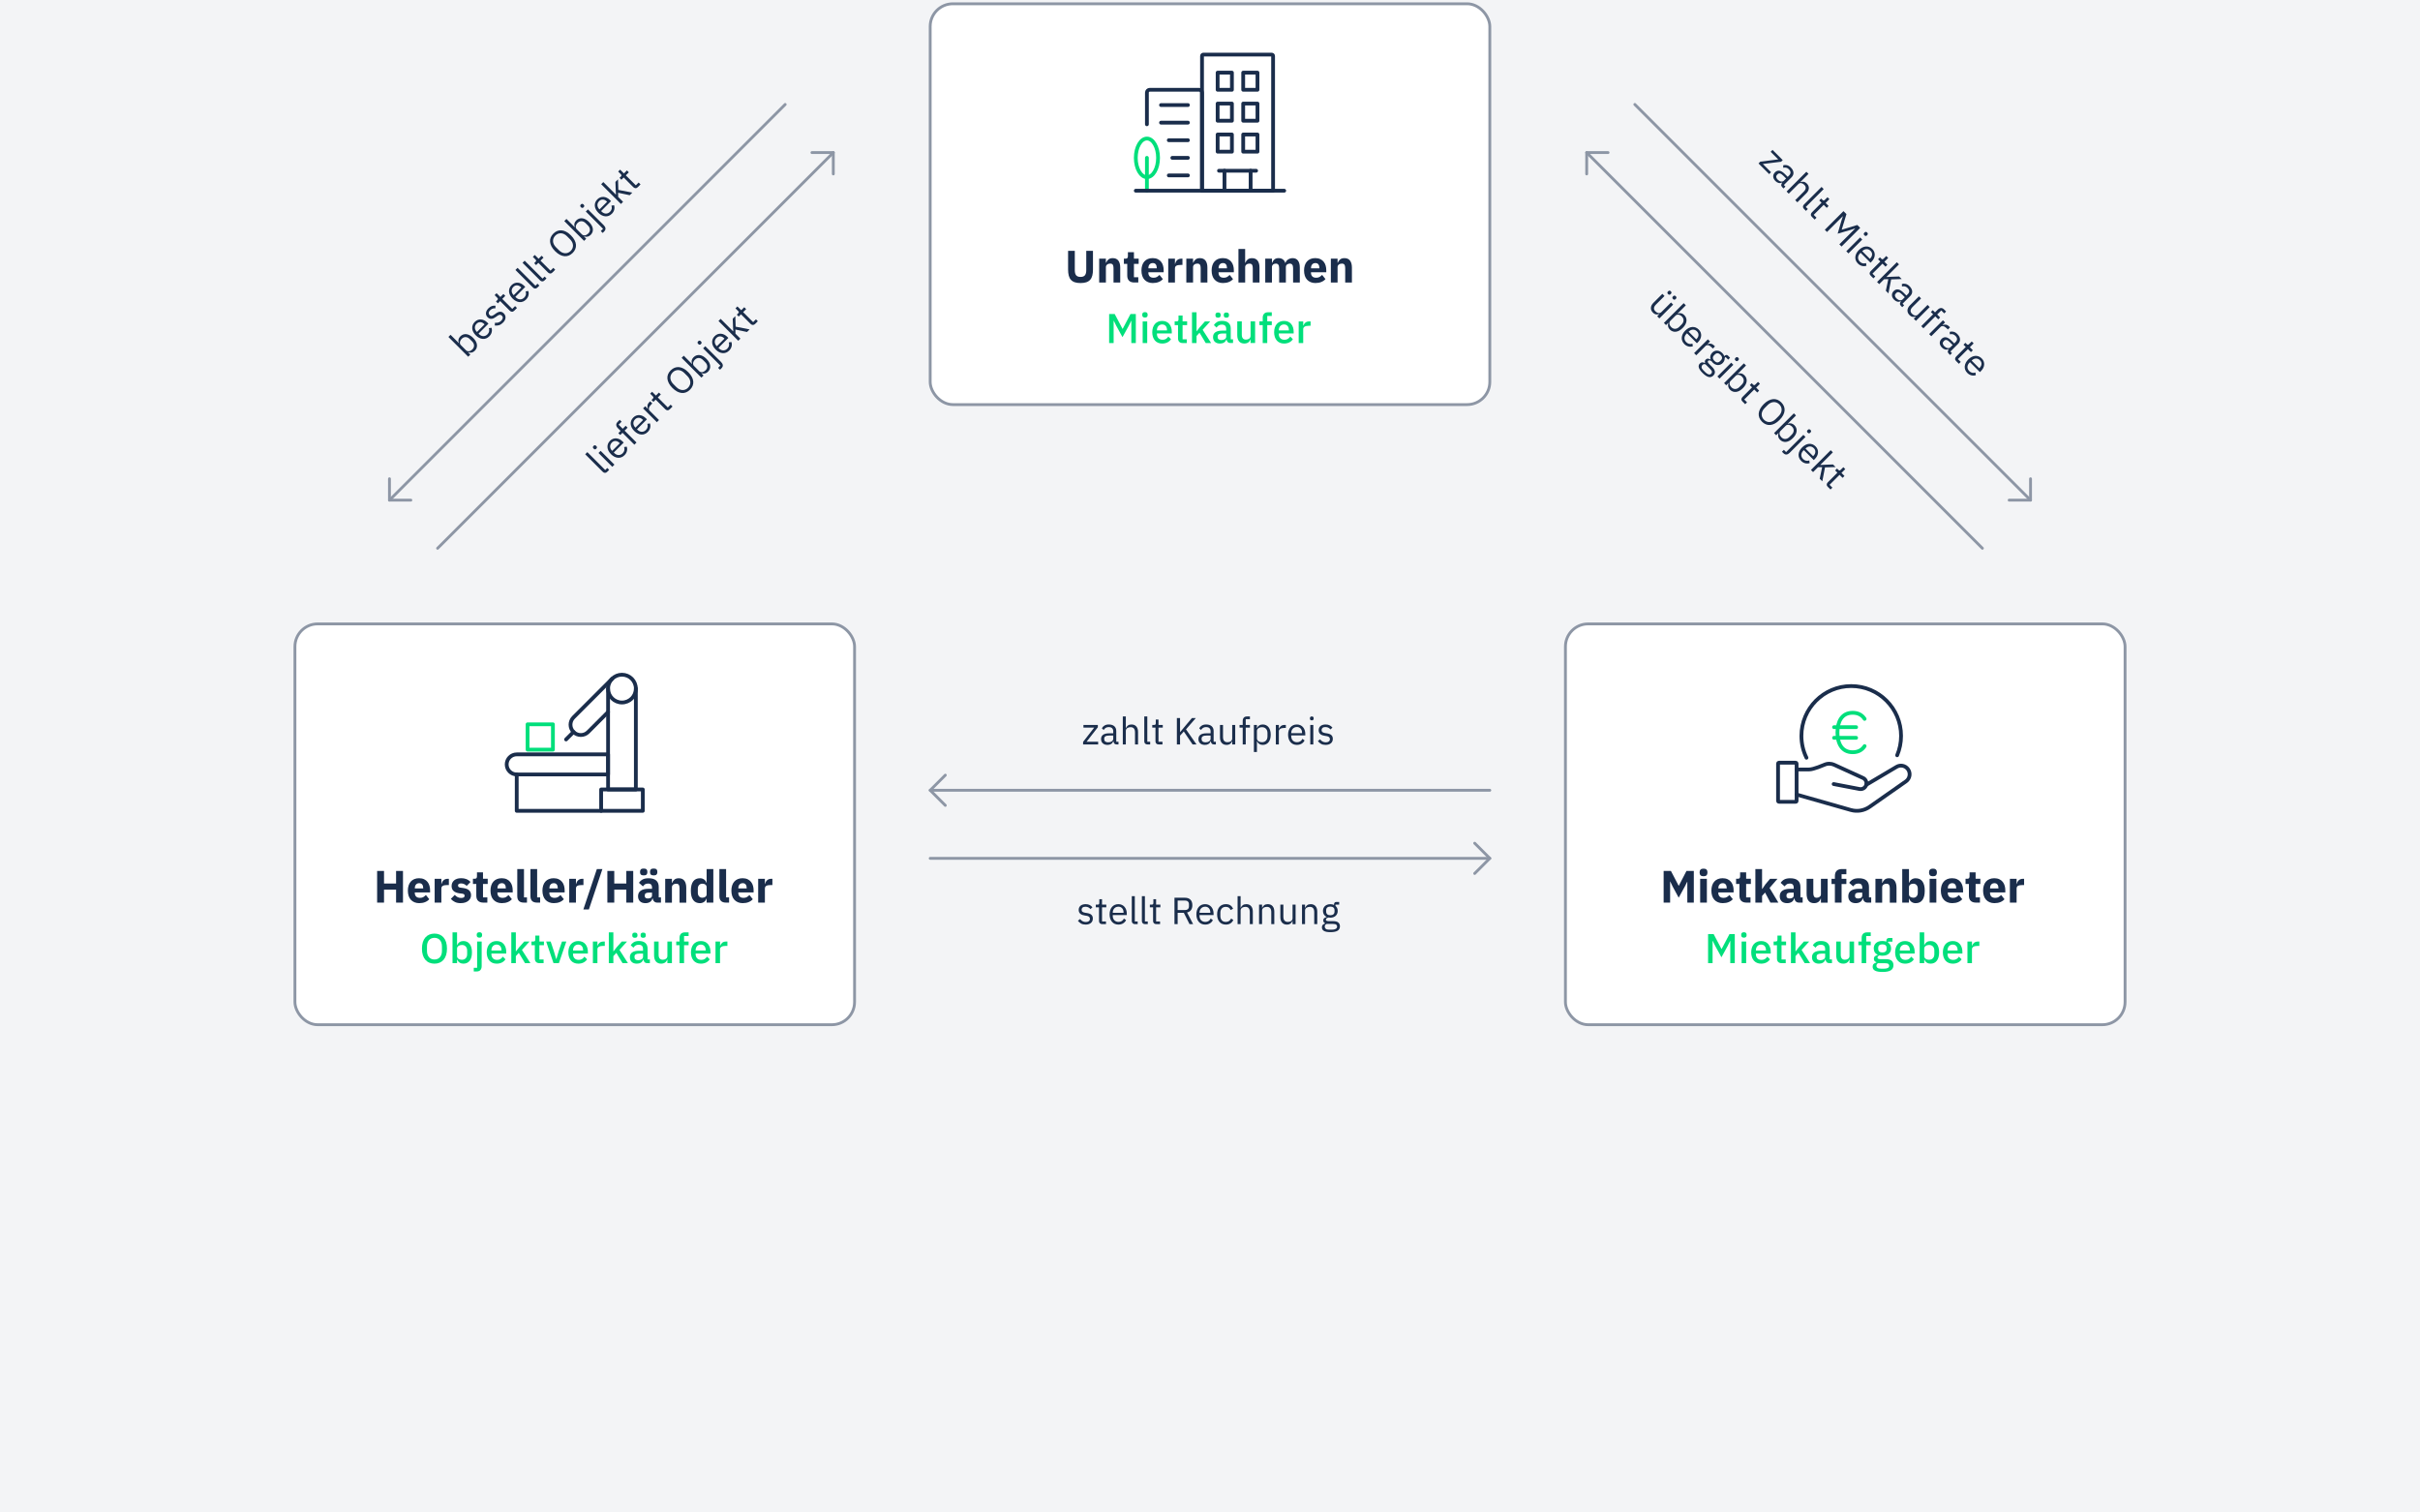 <?xml version="1.0" encoding="UTF-8"?> <svg xmlns="http://www.w3.org/2000/svg" viewBox="0 0 1280 800"><g id="Background"><rect width="1280" height="800" style="fill: #f3f4f6;"></rect></g><g id="Design"><g><g><rect x="492" y="2" width="296" height="212" rx="12" ry="12" style="fill: #fff; stroke: #8d96a5; stroke-miterlimit: 10; stroke-width: 1.5px;"></rect><g><path d="M568.49,132.67v10.27c0,1.18.23,2.07.7,2.65s1.24.88,2.33.88,1.86-.29,2.33-.88c.46-.58.7-1.47.7-2.65v-10.27h3.55v9.89c0,1.23-.12,2.3-.35,3.2-.23.9-.61,1.65-1.14,2.23s-1.21,1.02-2.04,1.3c-.83.28-1.85.42-3.05.42s-2.22-.14-3.05-.42c-.83-.28-1.51-.71-2.04-1.3-.53-.58-.91-1.33-1.14-2.23-.23-.9-.35-1.97-.35-3.2v-9.89h3.55Z" style="fill: #1a2d4b;"></path><path d="M581.38,149.42v-12.6h3.55v2.14h.14c.22-.66.62-1.22,1.18-1.7.56-.48,1.33-.72,2.33-.72,1.3,0,2.28.43,2.94,1.3s1,2.1,1,3.7v7.9h-3.55v-7.61c0-.82-.13-1.42-.38-1.81-.26-.39-.71-.59-1.37-.59-.29,0-.57.04-.84.11-.27.07-.52.19-.73.35s-.39.36-.52.59c-.13.23-.19.5-.19.8v8.16h-3.55Z" style="fill: #1a2d4b;"></path><path d="M599.98,149.42c-1.23,0-2.16-.31-2.8-.94-.63-.62-.95-1.54-.95-2.74v-6.17h-1.78v-2.76h.89c.48,0,.81-.12.98-.35.18-.23.26-.56.26-1v-2.06h3.19v3.41h2.5v2.76h-2.5v7.08h2.3v2.76h-2.11Z" style="fill: #1a2d4b;"></path><path d="M609.8,149.71c-.96,0-1.82-.16-2.57-.47-.75-.31-1.39-.75-1.91-1.32-.52-.57-.91-1.26-1.18-2.08-.26-.82-.4-1.73-.4-2.74s.13-1.89.38-2.7.64-1.5,1.14-2.08,1.12-1.02,1.86-1.33c.74-.31,1.58-.47,2.52-.47,1.04,0,1.93.18,2.68.53.74.35,1.35.82,1.82,1.42.47.59.82,1.28,1.03,2.05.22.78.32,1.59.32,2.44v1.06h-8.09v.19c0,.83.22,1.48.67,1.96.45.48,1.15.73,2.11.73.74,0,1.33-.15,1.8-.44.46-.29.9-.65,1.3-1.06l1.78,2.21c-.56.66-1.29,1.17-2.2,1.54-.9.37-1.93.55-3.08.55ZM609.72,139.15c-.72,0-1.28.24-1.69.71-.41.47-.61,1.1-.61,1.88v.19h4.42v-.22c0-.77-.17-1.39-.52-1.86-.34-.47-.88-.71-1.6-.71Z" style="fill: #1a2d4b;"></path><path d="M617.91,149.42v-12.6h3.55v2.74h.12c.06-.35.18-.69.34-1.02s.37-.62.64-.88c.26-.26.58-.46.95-.61.37-.15.8-.23,1.3-.23h.62v3.31h-.89c-1.04,0-1.81.14-2.32.41s-.76.78-.76,1.51v7.37h-3.55Z" style="fill: #1a2d4b;"></path><path d="M627.48,149.42v-12.6h3.55v2.14h.14c.22-.66.62-1.22,1.18-1.7.56-.48,1.33-.72,2.33-.72,1.3,0,2.28.43,2.94,1.3s1,2.1,1,3.7v7.9h-3.55v-7.61c0-.82-.13-1.42-.38-1.81-.26-.39-.71-.59-1.37-.59-.29,0-.57.04-.84.11-.27.07-.52.19-.73.35s-.39.36-.52.59c-.13.23-.19.5-.19.8v8.16h-3.55Z" style="fill: #1a2d4b;"></path><path d="M646.92,149.71c-.96,0-1.82-.16-2.57-.47-.75-.31-1.39-.75-1.91-1.32-.52-.57-.91-1.26-1.18-2.08-.26-.82-.4-1.73-.4-2.74s.13-1.89.38-2.7.64-1.5,1.14-2.08,1.12-1.02,1.86-1.33c.74-.31,1.58-.47,2.52-.47,1.04,0,1.93.18,2.68.53.74.35,1.35.82,1.82,1.42.47.59.82,1.28,1.03,2.05.22.78.32,1.59.32,2.44v1.06h-8.09v.19c0,.83.22,1.48.67,1.96.45.48,1.15.73,2.11.73.74,0,1.33-.15,1.8-.44.46-.29.9-.65,1.3-1.06l1.78,2.21c-.56.66-1.29,1.17-2.2,1.54-.9.37-1.93.55-3.08.55ZM646.85,139.15c-.72,0-1.28.24-1.69.71-.41.47-.61,1.1-.61,1.88v.19h4.42v-.22c0-.77-.17-1.39-.52-1.86-.34-.47-.88-.71-1.6-.71Z" style="fill: #1a2d4b;"></path><path d="M655.04,131.67h3.55v7.3h.14c.22-.66.62-1.22,1.18-1.7.56-.48,1.33-.72,2.33-.72,1.3,0,2.28.43,2.94,1.3s1,2.1,1,3.7v7.9h-3.55v-7.61c0-.82-.13-1.42-.38-1.81-.26-.39-.71-.59-1.37-.59-.29,0-.57.04-.84.11-.27.07-.52.19-.73.35s-.39.36-.52.59c-.13.23-.19.5-.19.8v8.16h-3.55v-17.76Z" style="fill: #1a2d4b;"></path><path d="M669.22,149.42v-12.6h3.55v2.14h.14c.22-.67.61-1.24,1.15-1.72s1.29-.71,2.23-.71c.86,0,1.6.22,2.21.65.61.43,1.05,1.06,1.32,1.9h.07c.11-.35.28-.68.52-1,.23-.31.52-.58.85-.8.34-.22.71-.4,1.13-.54s.86-.2,1.34-.2c1.22,0,2.15.43,2.8,1.3.65.86.97,2.1.97,3.7v7.9h-3.55v-7.61c0-1.6-.58-2.4-1.73-2.4-.53,0-1.01.15-1.44.46-.43.3-.65.77-.65,1.39v8.16h-3.55v-7.61c0-1.6-.58-2.4-1.73-2.4-.26,0-.51.04-.76.11-.25.07-.47.19-.67.35s-.36.36-.48.59c-.12.23-.18.5-.18.8v8.16h-3.55Z" style="fill: #1a2d4b;"></path><path d="M695.81,149.71c-.96,0-1.82-.16-2.57-.47-.75-.31-1.39-.75-1.91-1.32-.52-.57-.91-1.26-1.18-2.08-.26-.82-.4-1.73-.4-2.74s.13-1.89.38-2.7.64-1.5,1.14-2.08,1.12-1.02,1.86-1.33c.74-.31,1.58-.47,2.52-.47,1.04,0,1.93.18,2.68.53.74.35,1.35.82,1.82,1.42.47.59.82,1.28,1.03,2.05.22.78.32,1.59.32,2.44v1.06h-8.09v.19c0,.83.22,1.48.67,1.96.45.48,1.15.73,2.11.73.74,0,1.33-.15,1.8-.44.46-.29.9-.65,1.3-1.06l1.78,2.21c-.56.66-1.29,1.17-2.2,1.54-.9.37-1.93.55-3.08.55ZM695.74,139.15c-.72,0-1.28.24-1.69.71-.41.47-.61,1.1-.61,1.88v.19h4.42v-.22c0-.77-.17-1.39-.52-1.86-.34-.47-.88-.71-1.6-.71Z" style="fill: #1a2d4b;"></path><path d="M703.92,149.42v-12.6h3.55v2.14h.14c.22-.66.62-1.22,1.18-1.7.56-.48,1.33-.72,2.33-.72,1.3,0,2.28.43,2.94,1.3s1,2.1,1,3.7v7.9h-3.55v-7.61c0-.82-.13-1.42-.38-1.81-.26-.39-.71-.59-1.37-.59-.29,0-.57.04-.84.11-.27.07-.52.19-.73.35s-.39.36-.52.59c-.13.23-.19.5-.19.8v8.16h-3.55Z" style="fill: #1a2d4b;"></path></g><g><path d="M598.41,169.7h-.11l-1.21,2.49-3.37,6.14-3.37-6.14-1.21-2.49h-.11v11.75h-2.38v-15.36h2.95l4.11,7.81h.13l4.11-7.81h2.82v15.36h-2.38v-11.75Z" style="fill: #00df7b;"></path><path d="M605.6,167.96c-.5,0-.86-.12-1.09-.35-.23-.23-.34-.54-.34-.9v-.37c0-.37.11-.67.34-.9s.59-.35,1.09-.35.86.12,1.08.35c.22.23.33.54.33.9v.37c0,.37-.11.67-.33.9-.22.24-.58.35-1.08.35ZM604.39,170.01h2.4v11.44h-2.4v-11.44Z" style="fill: #00df7b;"></path><path d="M614.71,181.71c-.82,0-1.55-.14-2.2-.42-.65-.28-1.2-.68-1.65-1.2s-.8-1.15-1.04-1.89c-.24-.74-.36-1.57-.36-2.47s.12-1.73.36-2.47c.24-.74.59-1.37,1.04-1.89s1-.92,1.65-1.2c.65-.28,1.38-.42,2.2-.42s1.57.15,2.21.44c.64.29,1.17.7,1.59,1.22s.74,1.13.96,1.82.32,1.43.32,2.22v.9h-7.85v.37c0,.88.26,1.59.78,2.15.52.56,1.27.84,2.23.84.7,0,1.3-.15,1.78-.46.48-.31.89-.72,1.23-1.25l1.41,1.39c-.43.71-1.04,1.27-1.85,1.69-.81.42-1.75.63-2.82.63ZM614.71,171.61c-.41,0-.79.07-1.13.22s-.64.35-.88.62c-.24.26-.43.58-.56.95-.13.37-.2.77-.2,1.21v.15h5.32v-.22c0-.88-.23-1.59-.68-2.12-.46-.54-1.08-.8-1.87-.8Z" style="fill: #00df7b;"></path><path d="M625.62,181.45c-.84,0-1.47-.22-1.89-.65-.43-.43-.64-1.04-.64-1.84v-7h-1.78v-1.96h.97c.4,0,.67-.09.83-.26.15-.18.23-.46.23-.86v-2h2.16v3.12h2.4v1.96h-2.4v7.52h2.22v1.96h-2.09Z" style="fill: #00df7b;"></path><path d="M630.48,165.17h2.4v9.99h.11l1.58-2.05,2.75-3.1h2.79l-4,4.42,4.49,7.02h-2.86l-3.28-5.46-1.58,1.72v3.74h-2.4v-16.28Z" style="fill: #00df7b;"></path><path d="M650.83,181.45c-.63,0-1.11-.18-1.45-.54-.34-.36-.54-.82-.62-1.38h-.11c-.22.72-.62,1.26-1.21,1.63-.59.37-1.3.55-2.13.55-1.19,0-2.1-.31-2.74-.92-.64-.62-.96-1.44-.96-2.49,0-1.14.41-2,1.24-2.57s2.04-.86,3.64-.86h2.07v-.97c0-.7-.19-1.25-.57-1.63-.38-.38-.98-.57-1.78-.57-.67,0-1.22.15-1.65.44-.43.29-.78.67-1.08,1.12l-1.43-1.3c.38-.65.92-1.18,1.61-1.6s1.59-.63,2.71-.63c1.48,0,2.62.34,3.41,1.03s1.19,1.68,1.19,2.97v5.74h1.21v1.96h-1.34ZM644.26,168.03c-.5,0-.85-.11-1.06-.33-.21-.22-.31-.5-.31-.84v-.4c0-.34.1-.62.31-.84.21-.22.56-.33,1.06-.33s.85.11,1.06.33c.21.22.31.5.31.84v.4c0,.34-.1.62-.31.84-.21.22-.56.33-1.06.33ZM645.99,179.88c.75,0,1.36-.17,1.85-.5s.73-.77.73-1.33v-1.65h-2.02c-1.66,0-2.49.51-2.49,1.54v.4c0,.51.17.9.52,1.16.34.26.82.38,1.42.38ZM648.66,168.03c-.5,0-.85-.11-1.06-.33-.21-.22-.31-.5-.31-.84v-.4c0-.34.1-.62.31-.84.21-.22.56-.33,1.06-.33s.85.11,1.06.33c.21.22.31.5.31.84v.4c0,.34-.1.62-.31.84-.21.22-.56.33-1.06.33Z" style="fill: #00df7b;"></path><path d="M661.46,179.55h-.09c-.1.28-.24.55-.41.81-.17.26-.38.5-.64.69-.26.2-.56.36-.92.47s-.77.18-1.24.18c-1.19,0-2.11-.38-2.76-1.14-.65-.76-.98-1.86-.98-3.28v-7.28h2.4v6.97c0,1.77.73,2.66,2.2,2.66.31,0,.61-.04.9-.12.29-.08.55-.2.78-.36.23-.16.41-.37.55-.62.14-.25.21-.54.21-.88v-7.66h2.4v11.44h-2.4v-1.89Z" style="fill: #00df7b;"></path><path d="M667.88,171.96h-1.74v-1.96h1.74v-1.89c0-.92.24-1.65.73-2.17.48-.52,1.21-.78,2.18-.78h1.89v1.96h-2.4v2.88h2.4v1.96h-2.4v9.48h-2.4v-9.48Z" style="fill: #00df7b;"></path><path d="M679.17,181.71c-.82,0-1.55-.14-2.2-.42-.65-.28-1.2-.68-1.65-1.2s-.8-1.15-1.04-1.89c-.24-.74-.36-1.57-.36-2.47s.12-1.73.36-2.47c.24-.74.59-1.37,1.04-1.89s1-.92,1.65-1.2c.65-.28,1.38-.42,2.2-.42s1.57.15,2.21.44c.64.29,1.17.7,1.59,1.22s.74,1.13.96,1.82.32,1.43.32,2.22v.9h-7.85v.37c0,.88.26,1.59.78,2.15.52.56,1.27.84,2.23.84.7,0,1.3-.15,1.78-.46.48-.31.89-.72,1.23-1.25l1.41,1.39c-.43.71-1.04,1.27-1.85,1.69-.81.42-1.75.63-2.82.63ZM679.17,171.61c-.41,0-.79.07-1.13.22s-.64.35-.88.62c-.24.26-.43.58-.56.95-.13.37-.2.77-.2,1.21v.15h5.32v-.22c0-.88-.23-1.59-.68-2.12-.46-.54-1.08-.8-1.87-.8Z" style="fill: #00df7b;"></path><path d="M686.91,181.45v-11.44h2.4v2.2h.11c.16-.59.5-1.1,1.01-1.54.51-.44,1.22-.66,2.13-.66h.64v2.31h-.95c-.95,0-1.68.15-2.19.46-.51.31-.76.76-.76,1.36v7.3h-2.4Z" style="fill: #00df7b;"></path></g><g><line x1="628.33" y1="55.57" x2="614.09" y2="55.57" style="fill: none; stroke: #1a2d4b; stroke-linecap: round; stroke-linejoin: round; stroke-width: 2px;"></line><line x1="628.33" y1="64.87" x2="614.09" y2="64.87" style="fill: none; stroke: #1a2d4b; stroke-linecap: round; stroke-linejoin: round; stroke-width: 2px;"></line><line x1="628.33" y1="74.17" x2="618.2" y2="74.17" style="fill: none; stroke: #1a2d4b; stroke-linecap: round; stroke-linejoin: round; stroke-width: 2px;"></line><line x1="628.33" y1="83.49" x2="620.07" y2="83.49" style="fill: none; stroke: #1a2d4b; stroke-linecap: round; stroke-linejoin: round; stroke-width: 2px;"></line><line x1="628.33" y1="92.78" x2="618.21" y2="92.78" style="fill: none; stroke: #1a2d4b; stroke-linecap: round; stroke-linejoin: round; stroke-width: 2px;"></line><path d="M636.52,28.88h36.11c.41,0,.74.33.74.74v71.26h-37.59V29.61c0-.41.33-.74.74-.74Z" style="fill: none; stroke: #1a2d4b; stroke-linecap: round; stroke-linejoin: round; stroke-width: 2px;"></path><path d="M606.63,65.73v-16.74c0-.83.68-1.51,1.51-1.51h26.12c.83,0,1.51.68,1.51,1.51v51.89" style="fill: none; stroke: #1a2d4b; stroke-linecap: round; stroke-linejoin: round; stroke-width: 2px;"></path><g><ellipse cx="606.64" cy="83.49" rx="5.89" ry="10.21" style="fill: none; stroke: #00df7b; stroke-linecap: round; stroke-linejoin: round; stroke-width: 2px;"></ellipse><polyline points="606.63 83.49 606.63 93.7 606.63 100.87" style="fill: none; stroke: #00df7b; stroke-linecap: round; stroke-linejoin: round; stroke-width: 2px;"></polyline></g><line x1="600.75" y1="100.87" x2="679.25" y2="100.87" style="fill: none; stroke: #1a2d4b; stroke-linecap: round; stroke-linejoin: round; stroke-width: 2px;"></line><g><rect x="644.04" y="38.42" width="7.55" height="9.06" style="fill: none; stroke: #1a2d4b; stroke-linecap: round; stroke-linejoin: round; stroke-width: 2px;"></rect><rect x="657.56" y="38.42" width="7.55" height="9.06" style="fill: none; stroke: #1a2d4b; stroke-linecap: round; stroke-linejoin: round; stroke-width: 2px;"></rect></g><g><rect x="644.04" y="54.79" width="7.55" height="9.06" style="fill: none; stroke: #1a2d4b; stroke-linecap: round; stroke-linejoin: round; stroke-width: 2px;"></rect><rect x="657.56" y="54.79" width="7.55" height="9.06" style="fill: none; stroke: #1a2d4b; stroke-linecap: round; stroke-linejoin: round; stroke-width: 2px;"></rect></g><g><rect x="644.04" y="71.15" width="7.55" height="9.06" style="fill: none; stroke: #1a2d4b; stroke-linecap: round; stroke-linejoin: round; stroke-width: 2px;"></rect><rect x="657.56" y="71.15" width="7.55" height="9.06" style="fill: none; stroke: #1a2d4b; stroke-linecap: round; stroke-linejoin: round; stroke-width: 2px;"></rect></g><line x1="647.66" y1="90.31" x2="647.66" y2="100.87" style="fill: none; stroke: #1a2d4b; stroke-linecap: round; stroke-linejoin: round; stroke-width: 2px;"></line><line x1="661.49" y1="90.31" x2="661.49" y2="100.87" style="fill: none; stroke: #1a2d4b; stroke-linecap: round; stroke-linejoin: round; stroke-width: 2px;"></line><line x1="644.76" y1="90.31" x2="664.39" y2="90.31" style="fill: none; stroke: #1a2d4b; stroke-linecap: round; stroke-linejoin: round; stroke-width: 2px;"></line></g></g><g><rect x="156" y="330" width="296" height="212" rx="12" ry="12" style="fill: #fff; stroke: #8d96a5; stroke-miterlimit: 10; stroke-width: 1.5px;"></rect><g><path d="M209.5,470.56h-6.38v6.86h-3.65v-16.75h3.65v6.65h6.38v-6.65h3.65v16.75h-3.65v-6.86Z" style="fill: #1a2d4b;"></path><path d="M221.79,477.71c-.96,0-1.82-.16-2.57-.47-.75-.31-1.39-.75-1.91-1.32-.52-.57-.91-1.26-1.18-2.08-.26-.82-.4-1.73-.4-2.74s.13-1.89.38-2.7.64-1.5,1.14-2.08,1.12-1.02,1.86-1.33c.74-.31,1.58-.47,2.52-.47,1.04,0,1.93.18,2.68.53.74.35,1.35.82,1.82,1.42.47.59.82,1.28,1.03,2.05.22.78.32,1.59.32,2.44v1.06h-8.09v.19c0,.83.22,1.48.67,1.96.45.48,1.15.73,2.11.73.74,0,1.33-.15,1.8-.44.46-.29.9-.65,1.3-1.06l1.78,2.21c-.56.66-1.29,1.17-2.2,1.54-.9.37-1.93.55-3.08.55ZM221.72,467.15c-.72,0-1.28.24-1.69.71-.41.47-.61,1.1-.61,1.88v.19h4.42v-.22c0-.77-.17-1.39-.52-1.86-.34-.47-.88-.71-1.6-.71Z" style="fill: #1a2d4b;"></path><path d="M229.9,477.42v-12.6h3.55v2.74h.12c.06-.35.18-.69.34-1.02s.37-.62.64-.88c.26-.26.58-.46.95-.61.37-.15.8-.23,1.3-.23h.62v3.31h-.89c-1.04,0-1.81.14-2.32.41s-.76.78-.76,1.51v7.37h-3.55Z" style="fill: #1a2d4b;"></path><path d="M243.75,477.71c-1.22,0-2.24-.2-3.07-.59-.83-.39-1.58-.95-2.23-1.67l2.09-2.11c.45.5.94.89,1.49,1.18s1.16.43,1.85.43,1.19-.11,1.46-.32c.27-.22.41-.51.41-.88,0-.59-.42-.94-1.27-1.06l-1.37-.17c-2.83-.35-4.25-1.65-4.25-3.89,0-.61.12-1.16.35-1.67.23-.5.56-.94.98-1.3.42-.36.94-.64,1.54-.84.6-.2,1.28-.3,2.03-.3.66,0,1.24.04,1.74.13s.95.22,1.34.38c.39.17.75.38,1.08.62s.65.52.97.83l-2.04,2.09c-.4-.4-.85-.72-1.36-.95-.5-.23-1.02-.35-1.55-.35-.61,0-1.04.1-1.3.29-.26.19-.38.45-.38.77,0,.34.09.6.28.78.18.18.53.32,1.04.4l1.42.19c2.77.37,4.15,1.63,4.15,3.79,0,.61-.13,1.17-.38,1.68-.26.51-.62.96-1.09,1.33-.47.38-1.04.67-1.7.88-.67.21-1.4.31-2.22.31Z" style="fill: #1a2d4b;"></path><path d="M255.68,477.42c-1.23,0-2.16-.31-2.8-.94-.63-.62-.95-1.54-.95-2.74v-6.17h-1.78v-2.76h.89c.48,0,.81-.12.98-.35.18-.23.26-.56.26-1v-2.06h3.19v3.41h2.5v2.76h-2.5v7.08h2.3v2.76h-2.11Z" style="fill: #1a2d4b;"></path><path d="M265.49,477.71c-.96,0-1.82-.16-2.57-.47-.75-.31-1.39-.75-1.91-1.32-.52-.57-.91-1.26-1.18-2.08-.26-.82-.4-1.73-.4-2.74s.13-1.89.38-2.7.64-1.5,1.14-2.08,1.12-1.02,1.86-1.33c.74-.31,1.58-.47,2.52-.47,1.04,0,1.93.18,2.68.53.74.35,1.35.82,1.82,1.42.47.59.82,1.28,1.03,2.05.22.78.32,1.59.32,2.44v1.06h-8.09v.19c0,.83.22,1.48.67,1.96.45.48,1.15.73,2.11.73.74,0,1.33-.15,1.8-.44.46-.29.9-.65,1.3-1.06l1.78,2.21c-.56.66-1.29,1.17-2.2,1.54-.9.37-1.93.55-3.08.55ZM265.42,467.15c-.72,0-1.28.24-1.69.71-.41.47-.61,1.1-.61,1.88v.19h4.42v-.22c0-.77-.17-1.39-.52-1.86-.34-.47-.88-.71-1.6-.71Z" style="fill: #1a2d4b;"></path><path d="M277.13,477.42c-1.22,0-2.11-.3-2.68-.89s-.85-1.45-.85-2.57v-14.3h3.55v15h1.58v2.76h-1.61Z" style="fill: #1a2d4b;"></path><path d="M284.09,477.42c-1.22,0-2.11-.3-2.68-.89s-.85-1.45-.85-2.57v-14.3h3.55v15h1.58v2.76h-1.61Z" style="fill: #1a2d4b;"></path><path d="M292.97,477.71c-.96,0-1.82-.16-2.57-.47-.75-.31-1.39-.75-1.91-1.32-.52-.57-.91-1.26-1.18-2.08-.26-.82-.4-1.73-.4-2.74s.13-1.89.38-2.7.64-1.5,1.14-2.08,1.12-1.02,1.86-1.33c.74-.31,1.58-.47,2.52-.47,1.04,0,1.93.18,2.68.53.74.35,1.35.82,1.82,1.42.47.59.82,1.28,1.03,2.05.22.78.32,1.59.32,2.44v1.06h-8.09v.19c0,.83.22,1.48.67,1.96.45.48,1.15.73,2.11.73.74,0,1.33-.15,1.8-.44.46-.29.9-.65,1.3-1.06l1.78,2.21c-.56.66-1.29,1.17-2.2,1.54-.9.37-1.93.55-3.08.55ZM292.9,467.15c-.72,0-1.28.24-1.69.71-.41.47-.61,1.1-.61,1.88v.19h4.42v-.22c0-.77-.17-1.39-.52-1.86-.34-.47-.88-.71-1.6-.71Z" style="fill: #1a2d4b;"></path><path d="M301.08,477.42v-12.6h3.55v2.74h.12c.06-.35.18-.69.34-1.02s.37-.62.64-.88c.26-.26.58-.46.95-.61.37-.15.8-.23,1.3-.23h.62v3.31h-.89c-1.04,0-1.81.14-2.32.41s-.76.78-.76,1.51v7.37h-3.55Z" style="fill: #1a2d4b;"></path><path d="M308.55,481.05l7.15-21.38h2.93l-7.15,21.38h-2.93Z" style="fill: #1a2d4b;"></path><path d="M331.28,470.56h-6.38v6.86h-3.65v-16.75h3.65v6.65h6.38v-6.65h3.65v16.75h-3.65v-6.86Z" style="fill: #1a2d4b;"></path><path d="M347.62,477.42c-.64,0-1.17-.2-1.6-.6-.42-.4-.69-.94-.8-1.61h-.14c-.19.82-.62,1.44-1.27,1.86-.66.42-1.46.64-2.42.64-1.26,0-2.23-.33-2.9-1s-1.01-1.55-1.01-2.66c0-1.32.48-2.31,1.45-2.96.97-.65,2.28-.97,3.95-.97h1.99v-.79c0-.61-.16-1.09-.48-1.45-.32-.36-.86-.54-1.61-.54-.7,0-1.26.15-1.68.46-.42.3-.76.65-1.03,1.03l-2.11-1.88c.51-.76,1.16-1.35,1.93-1.77.78-.43,1.83-.64,3.16-.64,1.79,0,3.14.39,4.03,1.18.9.78,1.34,1.93,1.34,3.43v5.52h1.18v2.76h-1.97ZM340.47,463.02c-.72,0-1.22-.15-1.5-.44-.28-.3-.42-.65-.42-1.07v-.6c0-.42.14-.77.42-1.07.28-.3.78-.44,1.5-.44s1.22.15,1.5.44c.28.3.42.65.42,1.07v.6c0,.42-.14.77-.42,1.07-.28.3-.78.44-1.5.44ZM342.7,475.24c.59,0,1.1-.13,1.52-.38.42-.25.64-.67.64-1.24v-1.48h-1.73c-1.39,0-2.09.47-2.09,1.41v.36c0,.46.14.8.43,1.01.29.21.7.32,1.22.32ZM345.75,463.02c-.72,0-1.22-.15-1.5-.44s-.42-.65-.42-1.07v-.6c0-.42.14-.77.42-1.07s.78-.44,1.5-.44,1.22.15,1.5.44.42.65.42,1.07v.6c0,.42-.14.77-.42,1.07s-.78.44-1.5.44Z" style="fill: #1a2d4b;"></path><path d="M351.84,477.42v-12.6h3.55v2.14h.14c.22-.66.62-1.22,1.18-1.7.56-.48,1.33-.72,2.33-.72,1.3,0,2.28.43,2.94,1.3s1,2.1,1,3.7v7.9h-3.55v-7.61c0-.82-.13-1.42-.38-1.81-.26-.39-.71-.59-1.37-.59-.29,0-.57.04-.84.11-.27.07-.52.19-.73.35s-.39.36-.52.59c-.13.23-.19.5-.19.8v8.16h-3.55Z" style="fill: #1a2d4b;"></path><path d="M373.76,475.31h-.12c-.1.34-.25.65-.46.95s-.46.55-.76.77c-.3.22-.63.38-1.01.5-.38.12-.76.18-1.16.18-1.6,0-2.81-.56-3.62-1.69-.82-1.13-1.22-2.76-1.22-4.91s.41-3.78,1.22-4.9c.82-1.12,2.02-1.68,3.62-1.68.82,0,1.54.22,2.17.67s1.04,1.02,1.21,1.73h.12v-7.27h3.55v17.76h-3.55v-2.11ZM371.43,474.83c.67,0,1.23-.16,1.67-.49.44-.33.66-.78.66-1.36v-3.72c0-.58-.22-1.03-.66-1.36-.44-.33-1-.49-1.67-.49s-1.23.24-1.67.71-.66,1.11-.66,1.91v2.18c0,.8.22,1.44.66,1.91s1,.71,1.67.71Z" style="fill: #1a2d4b;"></path><path d="M384.03,477.42c-1.22,0-2.11-.3-2.68-.89s-.85-1.45-.85-2.57v-14.3h3.55v15h1.58v2.76h-1.61Z" style="fill: #1a2d4b;"></path><path d="M392.91,477.71c-.96,0-1.82-.16-2.57-.47-.75-.31-1.39-.75-1.91-1.32-.52-.57-.91-1.26-1.18-2.08-.26-.82-.4-1.73-.4-2.74s.13-1.89.38-2.7.64-1.5,1.14-2.08,1.12-1.02,1.86-1.33c.74-.31,1.58-.47,2.52-.47,1.04,0,1.93.18,2.68.53.74.35,1.35.82,1.82,1.42.47.59.82,1.28,1.03,2.05.22.78.32,1.59.32,2.44v1.06h-8.09v.19c0,.83.22,1.48.67,1.96.45.48,1.15.73,2.11.73.74,0,1.33-.15,1.8-.44.46-.29.9-.65,1.3-1.06l1.78,2.21c-.56.66-1.29,1.17-2.2,1.54-.9.37-1.93.55-3.08.55ZM392.83,467.15c-.72,0-1.28.24-1.69.71-.41.47-.61,1.1-.61,1.88v.19h4.42v-.22c0-.77-.17-1.39-.52-1.86-.34-.47-.88-.71-1.6-.71Z" style="fill: #1a2d4b;"></path><path d="M401.02,477.42v-12.6h3.55v2.74h.12c.06-.35.18-.69.34-1.02s.37-.62.64-.88c.26-.26.58-.46.95-.61.37-.15.8-.23,1.3-.23h.62v3.31h-.89c-1.04,0-1.81.14-2.32.41s-.76.78-.76,1.51v7.37h-3.55Z" style="fill: #1a2d4b;"></path></g><g><path d="M229.8,509.71c-1,0-1.9-.17-2.72-.52-.81-.34-1.51-.85-2.09-1.52-.58-.67-1.03-1.5-1.34-2.49-.32-.99-.47-2.13-.47-3.42s.16-2.43.47-3.42c.31-.99.76-1.82,1.34-2.49.58-.67,1.28-1.17,2.09-1.52.81-.34,1.72-.52,2.72-.52s1.9.17,2.72.52,1.51.85,2.09,1.52c.58.67,1.03,1.5,1.34,2.49s.47,2.13.47,3.42-.16,2.43-.47,3.42-.76,1.82-1.34,2.49c-.58.67-1.28,1.17-2.09,1.52s-1.72.52-2.72.52ZM229.8,507.51c.59,0,1.13-.1,1.62-.31.49-.21.91-.5,1.25-.89.34-.39.61-.86.8-1.42s.29-1.19.29-1.9v-2.43c0-.71-.1-1.34-.29-1.9s-.46-1.04-.8-1.42c-.34-.39-.76-.69-1.25-.89-.49-.21-1.03-.31-1.62-.31s-1.14.1-1.63.31-.9.5-1.24.89c-.34.39-.61.87-.8,1.42-.19.56-.29,1.19-.29,1.9v2.43c0,.71.1,1.34.29,1.9.19.56.46,1.03.8,1.42.34.39.76.69,1.24.89.48.21,1.03.31,1.63.31Z" style="fill: #00df7b;"></path><path d="M239.35,493.17h2.4v6.73h.11c.25-.69.66-1.22,1.22-1.59s1.23-.56,1.99-.56c1.45,0,2.57.53,3.37,1.57.79,1.05,1.19,2.52,1.19,4.41s-.4,3.36-1.19,4.41c-.79,1.05-1.91,1.57-3.37,1.57-.76,0-1.43-.19-1.99-.57-.56-.38-.97-.91-1.22-1.58h-.11v1.89h-2.4v-16.28ZM244.34,507.64c.84,0,1.5-.27,2-.8s.75-1.24.75-2.12v-1.98c0-.88-.25-1.59-.75-2.12-.5-.54-1.17-.8-2-.8-.73,0-1.35.18-1.85.54s-.75.83-.75,1.42v3.92c0,.59.25,1.06.75,1.42s1.11.54,1.85.54Z" style="fill: #00df7b;"></path><path d="M252.37,498.01h2.4v12.98c0,.88-.22,1.58-.67,2.09s-1.15.77-2.12.77h-1.39v-1.96h1.78v-13.88ZM253.58,495.96c-.5,0-.86-.12-1.09-.35-.23-.23-.34-.54-.34-.9v-.37c0-.37.11-.67.34-.9s.59-.35,1.09-.35.86.12,1.08.35c.22.23.33.54.33.9v.37c0,.37-.11.67-.33.9-.22.24-.58.35-1.08.35Z" style="fill: #00df7b;"></path><path d="M262.69,509.71c-.82,0-1.55-.14-2.2-.42-.65-.28-1.2-.68-1.65-1.2s-.8-1.15-1.04-1.89c-.24-.74-.36-1.57-.36-2.47s.12-1.73.36-2.47c.24-.74.59-1.37,1.04-1.89s1-.92,1.65-1.2c.65-.28,1.38-.42,2.2-.42s1.57.15,2.21.44c.64.29,1.17.7,1.59,1.22s.74,1.13.96,1.82.32,1.43.32,2.22v.9h-7.85v.37c0,.88.26,1.59.78,2.15.52.56,1.27.84,2.23.84.7,0,1.3-.15,1.78-.46.48-.31.89-.72,1.23-1.25l1.41,1.39c-.43.71-1.04,1.27-1.85,1.69-.81.42-1.75.63-2.82.63ZM262.69,499.61c-.41,0-.79.07-1.13.22s-.64.35-.88.62c-.24.26-.43.58-.56.95-.13.37-.2.77-.2,1.21v.15h5.32v-.22c0-.88-.23-1.59-.68-2.12-.46-.54-1.08-.8-1.87-.8Z" style="fill: #00df7b;"></path><path d="M270.44,493.17h2.4v9.99h.11l1.58-2.05,2.75-3.1h2.79l-4,4.42,4.49,7.02h-2.86l-3.28-5.46-1.58,1.72v3.74h-2.4v-16.28Z" style="fill: #00df7b;"></path><path d="M285.42,509.45c-.84,0-1.47-.22-1.89-.65-.43-.43-.64-1.04-.64-1.84v-7h-1.78v-1.96h.97c.4,0,.67-.09.83-.26.15-.18.23-.46.23-.86v-2h2.16v3.12h2.4v1.96h-2.4v7.52h2.22v1.96h-2.09Z" style="fill: #00df7b;"></path><path d="M292.77,509.45l-3.89-11.44h2.38l1.74,5.21,1.17,4h.13l1.17-4,1.78-5.21h2.29l-3.94,11.44h-2.82Z" style="fill: #00df7b;"></path><path d="M305.86,509.71c-.82,0-1.55-.14-2.2-.42-.65-.28-1.2-.68-1.65-1.2s-.8-1.15-1.04-1.89c-.24-.74-.36-1.57-.36-2.47s.12-1.73.36-2.47c.24-.74.59-1.37,1.04-1.89s1-.92,1.65-1.2c.65-.28,1.38-.42,2.2-.42s1.57.15,2.21.44c.64.29,1.17.7,1.59,1.22s.74,1.13.96,1.82.32,1.43.32,2.22v.9h-7.85v.37c0,.88.26,1.59.78,2.15.52.56,1.27.84,2.23.84.7,0,1.3-.15,1.78-.46.48-.31.89-.72,1.23-1.25l1.41,1.39c-.43.71-1.04,1.27-1.85,1.69-.81.42-1.75.63-2.82.63ZM305.86,499.61c-.41,0-.79.07-1.13.22s-.64.35-.88.62c-.24.26-.43.58-.56.95-.13.37-.2.77-.2,1.21v.15h5.32v-.22c0-.88-.23-1.59-.68-2.12-.46-.54-1.08-.8-1.87-.8Z" style="fill: #00df7b;"></path><path d="M313.6,509.45v-11.44h2.4v2.2h.11c.16-.59.5-1.1,1.01-1.54.51-.44,1.22-.66,2.13-.66h.64v2.31h-.95c-.95,0-1.68.15-2.19.46-.51.31-.76.76-.76,1.36v7.3h-2.4Z" style="fill: #00df7b;"></path><path d="M322.02,493.17h2.4v9.99h.11l1.58-2.05,2.75-3.1h2.79l-4,4.42,4.49,7.02h-2.86l-3.28-5.46-1.58,1.72v3.74h-2.4v-16.28Z" style="fill: #00df7b;"></path><path d="M342.38,509.45c-.63,0-1.11-.18-1.45-.54-.34-.36-.54-.82-.62-1.38h-.11c-.22.72-.62,1.26-1.21,1.63-.59.37-1.3.55-2.13.55-1.19,0-2.1-.31-2.74-.92-.64-.62-.96-1.44-.96-2.49,0-1.14.41-2,1.24-2.57s2.04-.86,3.64-.86h2.07v-.97c0-.7-.19-1.25-.57-1.63-.38-.38-.98-.57-1.78-.57-.67,0-1.22.15-1.65.44-.43.29-.78.67-1.08,1.12l-1.43-1.3c.38-.65.92-1.18,1.61-1.6s1.59-.63,2.71-.63c1.48,0,2.62.34,3.41,1.03s1.19,1.68,1.19,2.97v5.74h1.21v1.96h-1.34ZM335.8,496.03c-.5,0-.85-.11-1.06-.33-.21-.22-.31-.5-.31-.84v-.4c0-.34.1-.62.31-.84.21-.22.56-.33,1.06-.33s.85.11,1.06.33c.21.22.31.5.31.84v.4c0,.34-.1.62-.31.84-.21.22-.56.33-1.06.33ZM337.54,507.88c.75,0,1.36-.17,1.85-.5s.73-.77.73-1.33v-1.65h-2.02c-1.66,0-2.49.51-2.49,1.54v.4c0,.51.17.9.52,1.16.34.26.82.38,1.42.38ZM340.2,496.03c-.5,0-.85-.11-1.06-.33-.21-.22-.31-.5-.31-.84v-.4c0-.34.1-.62.31-.84.21-.22.56-.33,1.06-.33s.85.11,1.06.33c.21.22.31.5.31.84v.4c0,.34-.1.62-.31.84-.21.22-.56.33-1.06.33Z" style="fill: #00df7b;"></path><path d="M353,507.55h-.09c-.1.28-.24.55-.41.81-.17.26-.38.5-.64.69-.26.2-.56.36-.92.47s-.77.18-1.24.18c-1.19,0-2.11-.38-2.76-1.14-.65-.76-.98-1.86-.98-3.28v-7.28h2.4v6.97c0,1.77.73,2.66,2.2,2.66.31,0,.61-.04.9-.12.29-.08.55-.2.78-.36.23-.16.41-.37.55-.62.14-.25.21-.54.21-.88v-7.66h2.4v11.44h-2.4v-1.89Z" style="fill: #00df7b;"></path><path d="M359.42,499.96h-1.74v-1.96h1.74v-1.89c0-.92.24-1.65.73-2.17.48-.52,1.21-.78,2.18-.78h1.89v1.96h-2.4v2.88h2.4v1.96h-2.4v9.48h-2.4v-9.48Z" style="fill: #00df7b;"></path><path d="M370.71,509.71c-.82,0-1.55-.14-2.2-.42-.65-.28-1.2-.68-1.65-1.2s-.8-1.15-1.04-1.89c-.24-.74-.36-1.57-.36-2.47s.12-1.73.36-2.47c.24-.74.59-1.37,1.04-1.89s1-.92,1.65-1.2c.65-.28,1.38-.42,2.2-.42s1.57.15,2.21.44c.64.29,1.17.7,1.59,1.22s.74,1.13.96,1.82.32,1.43.32,2.22v.9h-7.85v.37c0,.88.26,1.59.78,2.15.52.56,1.27.84,2.23.84.7,0,1.3-.15,1.78-.46.48-.31.89-.72,1.23-1.25l1.41,1.39c-.43.71-1.04,1.27-1.85,1.69-.81.42-1.75.63-2.82.63ZM370.71,499.61c-.41,0-.79.07-1.13.22s-.64.35-.88.62c-.24.26-.43.58-.56.95-.13.37-.2.77-.2,1.21v.15h5.32v-.22c0-.88-.23-1.59-.68-2.12-.46-.54-1.08-.8-1.87-.8Z" style="fill: #00df7b;"></path><path d="M378.45,509.45v-11.44h2.4v2.2h.11c.16-.59.5-1.1,1.01-1.54.51-.44,1.22-.66,2.13-.66h.64v2.31h-.95c-.95,0-1.68.15-2.19.46-.51.31-.76.76-.76,1.36v7.3h-2.4Z" style="fill: #00df7b;"></path></g><g><g><path d="M303.35,387.17l-3.95,3.95" style="fill: none; stroke: #1a2d4b; stroke-linecap: round; stroke-linejoin: round; stroke-width: 2px;"></path><g><path d="M273.31,409.63v19.24h44.65" style="fill: none; stroke: #1a2d4b; stroke-linecap: round; stroke-linejoin: round; stroke-width: 2px;"></path><path d="M328.97,371.57c4.06,0,7.35-3.29,7.35-7.35s-3.29-7.35-7.35-7.35-7.35,3.29-7.35,7.35,3.29,7.35,7.35,7.35Z" style="fill: none; stroke: #1a2d4b; stroke-linecap: round; stroke-linejoin: round; stroke-width: 2px;"></path><path d="M321.63,376.62l-10.55,10.55c-2.14,2.14-5.6,2.14-7.72,0-2.14-2.13-2.14-5.58,0-7.72l20.41-20.41h.01" style="fill: none; stroke: #1a2d4b; stroke-linecap: round; stroke-linejoin: round; stroke-width: 2px;"></path><path d="M321.63,364.22v53.36h14.69v-53.36" style="fill: none; stroke: #1a2d4b; stroke-linecap: round; stroke-linejoin: round; stroke-width: 2px;"></path><path d="M340,417.58h-22.04v11.29h22.04v-11.29Z" style="fill: none; stroke: #1a2d4b; stroke-linecap: round; stroke-linejoin: round; stroke-width: 2px;"></path><path d="M321.63,409.63h-48.32c-2.93,0-5.31-2.38-5.31-5.31s2.38-5.31,5.31-5.31h48.32v10.62h0Z" style="fill: none; stroke: #1a2d4b; stroke-linecap: round; stroke-linejoin: round; stroke-width: 2px;"></path></g></g><path d="M292.45,383.11h-13.4v13.4h13.4v-13.4Z" style="fill: none; stroke: #00df7b; stroke-linecap: round; stroke-linejoin: round; stroke-width: 2px;"></path></g></g><g><rect x="828" y="330" width="296" height="212" rx="12" ry="12" style="fill: #fff; stroke: #8d96a5; stroke-miterlimit: 10; stroke-width: 1.5px;"></rect><g><path d="M892.45,466.43h-.07l-1.22,2.45-3.26,5.93-3.19-5.9-1.27-2.64h-.07v11.16h-3.43v-16.75h3.86l4.1,7.85h.05l4.06-7.85h3.89v16.75h-3.43v-10.99Z" style="fill: #1a2d4b;"></path><path d="M901.04,463.48c-.72,0-1.24-.16-1.57-.49-.33-.33-.49-.75-.49-1.26v-.53c0-.51.16-.93.49-1.26s.85-.49,1.57-.49,1.24.16,1.57.49c.33.33.49.75.49,1.26v.53c0,.51-.16.93-.49,1.26s-.85.49-1.57.49ZM899.26,464.83h3.55v12.6h-3.55v-12.6Z" style="fill: #1a2d4b;"></path><path d="M911.26,477.71c-.96,0-1.82-.16-2.57-.47-.75-.31-1.39-.75-1.91-1.32-.52-.57-.91-1.26-1.18-2.08-.26-.82-.4-1.73-.4-2.74s.13-1.89.38-2.7.64-1.5,1.14-2.08,1.12-1.02,1.86-1.33c.74-.31,1.58-.47,2.52-.47,1.04,0,1.93.18,2.68.53.74.35,1.35.82,1.82,1.42.47.59.82,1.28,1.03,2.05.22.78.32,1.59.32,2.44v1.06h-8.09v.19c0,.83.22,1.48.67,1.96.45.48,1.15.73,2.11.73.74,0,1.33-.15,1.8-.44.46-.29.9-.65,1.3-1.06l1.78,2.21c-.56.66-1.29,1.17-2.2,1.54-.9.37-1.93.55-3.08.55ZM911.19,467.15c-.72,0-1.28.24-1.69.71-.41.47-.61,1.1-.61,1.88v.19h4.42v-.22c0-.77-.17-1.39-.52-1.86-.34-.47-.88-.71-1.6-.71Z" style="fill: #1a2d4b;"></path><path d="M923.79,477.42c-1.23,0-2.16-.31-2.8-.94-.63-.62-.95-1.54-.95-2.74v-6.17h-1.78v-2.76h.89c.48,0,.81-.12.98-.35.18-.23.26-.56.26-1v-2.06h3.19v3.41h2.5v2.76h-2.5v7.08h2.3v2.76h-2.11Z" style="fill: #1a2d4b;"></path><path d="M928.45,459.67h3.55v10.49h.14l1.56-2.33,2.52-3h3.94l-4.2,4.82,4.68,7.78h-4.22l-2.83-5.33-1.58,1.78v3.55h-3.55v-17.76Z" style="fill: #1a2d4b;"></path><path d="M951.49,477.42c-.64,0-1.17-.2-1.6-.6-.42-.4-.69-.94-.8-1.61h-.14c-.19.82-.62,1.44-1.27,1.86-.66.42-1.46.64-2.42.64-1.26,0-2.23-.33-2.9-1s-1.01-1.55-1.01-2.66c0-1.32.48-2.31,1.45-2.96.97-.65,2.28-.97,3.95-.97h1.99v-.79c0-.61-.16-1.09-.48-1.45-.32-.36-.86-.54-1.61-.54-.7,0-1.26.15-1.68.46-.42.3-.76.65-1.03,1.03l-2.11-1.88c.51-.76,1.16-1.35,1.93-1.77.78-.43,1.83-.64,3.16-.64,1.79,0,3.14.39,4.03,1.18.9.78,1.34,1.93,1.34,3.43v5.52h1.18v2.76h-1.97ZM946.57,475.24c.59,0,1.1-.13,1.52-.38.42-.25.64-.67.64-1.24v-1.48h-1.73c-1.39,0-2.09.47-2.09,1.41v.36c0,.46.14.8.43,1.01.29.21.7.32,1.22.32Z" style="fill: #1a2d4b;"></path><path d="M963.15,475.31h-.12c-.11.32-.26.62-.44.91-.18.29-.42.54-.71.77-.29.22-.63.4-1.02.53-.39.13-.84.19-1.36.19-1.3,0-2.28-.43-2.94-1.28-.66-.86-1-2.08-1-3.68v-7.92h3.55v7.61c0,.77.14,1.36.41,1.78.27.42.74.62,1.39.62.27,0,.54-.04.82-.12.27-.08.51-.2.72-.35.21-.15.38-.34.5-.56.13-.22.19-.49.19-.79v-8.18h3.55v12.6h-3.55v-2.11Z" style="fill: #1a2d4b;"></path><path d="M970.52,467.58h-1.78v-2.76h1.78v-1.49c0-1.22.32-2.13.96-2.75.64-.62,1.58-.92,2.81-.92h2.3v2.76h-2.52v2.4h2.52v2.76h-2.52v9.84h-3.55v-9.84Z" style="fill: #1a2d4b;"></path><path d="M987.75,477.42c-.64,0-1.17-.2-1.6-.6-.42-.4-.69-.94-.8-1.61h-.14c-.19.82-.62,1.44-1.27,1.86-.66.42-1.46.64-2.42.64-1.26,0-2.23-.33-2.9-1s-1.01-1.55-1.01-2.66c0-1.32.48-2.31,1.45-2.96.97-.65,2.28-.97,3.95-.97h1.99v-.79c0-.61-.16-1.09-.48-1.45-.32-.36-.86-.54-1.61-.54-.7,0-1.26.15-1.68.46-.42.3-.76.65-1.03,1.03l-2.11-1.88c.51-.76,1.16-1.35,1.93-1.77.78-.43,1.83-.64,3.16-.64,1.79,0,3.14.39,4.03,1.18.9.78,1.34,1.93,1.34,3.43v5.52h1.18v2.76h-1.97ZM982.83,475.24c.59,0,1.1-.13,1.52-.38.42-.25.64-.67.64-1.24v-1.48h-1.73c-1.39,0-2.09.47-2.09,1.41v.36c0,.46.14.8.43,1.01.29.21.7.32,1.22.32Z" style="fill: #1a2d4b;"></path><path d="M991.97,477.42v-12.6h3.55v2.14h.14c.22-.66.62-1.22,1.18-1.7.56-.48,1.33-.72,2.33-.72,1.3,0,2.28.43,2.94,1.3s1,2.1,1,3.7v7.9h-3.55v-7.61c0-.82-.13-1.42-.38-1.81-.26-.39-.71-.59-1.37-.59-.29,0-.57.04-.84.11-.27.07-.52.19-.73.35s-.39.36-.52.59c-.13.23-.19.5-.19.8v8.16h-3.55Z" style="fill: #1a2d4b;"></path><path d="M1006.16,459.67h3.55v7.27h.12c.18-.7.58-1.28,1.21-1.73s1.36-.67,2.17-.67c1.6,0,2.81.56,3.62,1.68s1.22,2.75,1.22,4.9-.41,3.78-1.22,4.91-2.02,1.69-3.62,1.69c-.42,0-.81-.06-1.18-.18-.37-.12-.7-.29-1-.5-.3-.22-.55-.47-.76-.77s-.36-.61-.46-.95h-.12v2.11h-3.55v-17.76ZM1012.04,474.83c.67,0,1.23-.24,1.67-.71.44-.47.66-1.11.66-1.91v-2.18c0-.8-.22-1.44-.66-1.91-.44-.47-1-.71-1.67-.71s-1.23.16-1.67.49c-.44.33-.66.78-.66,1.36v3.72c0,.58.22,1.03.66,1.36.44.33,1,.49,1.67.49Z" style="fill: #1a2d4b;"></path><path d="M1022.4,463.48c-.72,0-1.24-.16-1.57-.49-.33-.33-.49-.75-.49-1.26v-.53c0-.51.16-.93.49-1.26s.85-.49,1.57-.49,1.24.16,1.57.49c.33.33.49.75.49,1.26v.53c0,.51-.16.93-.49,1.26s-.85.49-1.57.49ZM1020.63,464.83h3.55v12.6h-3.55v-12.6Z" style="fill: #1a2d4b;"></path><path d="M1032.63,477.71c-.96,0-1.82-.16-2.57-.47-.75-.31-1.39-.75-1.91-1.32-.52-.57-.91-1.26-1.18-2.08-.26-.82-.4-1.73-.4-2.74s.13-1.89.38-2.7.64-1.5,1.14-2.08,1.12-1.02,1.86-1.33c.74-.31,1.58-.47,2.52-.47,1.04,0,1.93.18,2.68.53.74.35,1.35.82,1.82,1.42.47.59.82,1.28,1.03,2.05.22.78.32,1.59.32,2.44v1.06h-8.09v.19c0,.83.22,1.48.67,1.96.45.48,1.15.73,2.11.73.74,0,1.33-.15,1.8-.44.46-.29.9-.65,1.3-1.06l1.78,2.21c-.56.66-1.29,1.17-2.2,1.54-.9.37-1.93.55-3.08.55ZM1032.56,467.15c-.72,0-1.28.24-1.69.71-.41.47-.61,1.1-.61,1.88v.19h4.42v-.22c0-.77-.17-1.39-.52-1.86-.34-.47-.88-.71-1.6-.71Z" style="fill: #1a2d4b;"></path><path d="M1045.16,477.42c-1.23,0-2.16-.31-2.8-.94-.63-.62-.95-1.54-.95-2.74v-6.17h-1.78v-2.76h.89c.48,0,.81-.12.98-.35.18-.23.26-.56.26-1v-2.06h3.19v3.41h2.5v2.76h-2.5v7.08h2.3v2.76h-2.11Z" style="fill: #1a2d4b;"></path><path d="M1054.97,477.71c-.96,0-1.82-.16-2.57-.47-.75-.31-1.39-.75-1.91-1.32-.52-.57-.91-1.26-1.18-2.08-.26-.82-.4-1.73-.4-2.74s.13-1.89.38-2.7.64-1.5,1.14-2.08,1.12-1.02,1.86-1.33c.74-.31,1.58-.47,2.52-.47,1.04,0,1.93.18,2.68.53.74.35,1.35.82,1.82,1.42.47.59.82,1.28,1.03,2.05.22.78.32,1.59.32,2.44v1.06h-8.09v.19c0,.83.22,1.48.67,1.96.45.48,1.15.73,2.11.73.74,0,1.33-.15,1.8-.44.46-.29.9-.65,1.3-1.06l1.78,2.21c-.56.66-1.29,1.17-2.2,1.54-.9.37-1.93.55-3.08.55ZM1054.9,467.15c-.72,0-1.28.24-1.69.71-.41.47-.61,1.1-.61,1.88v.19h4.42v-.22c0-.77-.17-1.39-.52-1.86-.34-.47-.88-.71-1.6-.71Z" style="fill: #1a2d4b;"></path><path d="M1063.08,477.42v-12.6h3.55v2.74h.12c.06-.35.18-.69.34-1.02s.37-.62.64-.88c.26-.26.58-.46.95-.61.37-.15.8-.23,1.3-.23h.62v3.31h-.89c-1.04,0-1.81.14-2.32.41s-.76.78-.76,1.51v7.37h-3.55Z" style="fill: #1a2d4b;"></path></g><g><path d="M915.21,497.7h-.11l-1.21,2.49-3.37,6.14-3.37-6.14-1.21-2.49h-.11v11.75h-2.38v-15.36h2.95l4.11,7.81h.13l4.11-7.81h2.82v15.36h-2.38v-11.75Z" style="fill: #00df7b;"></path><path d="M922.4,495.96c-.5,0-.86-.12-1.09-.35-.23-.23-.34-.54-.34-.9v-.37c0-.37.11-.67.34-.9s.59-.35,1.09-.35.86.12,1.08.35c.22.23.33.54.33.9v.37c0,.37-.11.67-.33.9-.22.24-.58.35-1.08.35ZM921.19,498.01h2.4v11.44h-2.4v-11.44Z" style="fill: #00df7b;"></path><path d="M931.51,509.71c-.82,0-1.55-.14-2.2-.42-.65-.28-1.2-.68-1.65-1.2s-.8-1.15-1.04-1.89c-.24-.74-.36-1.57-.36-2.47s.12-1.73.36-2.47c.24-.74.59-1.37,1.04-1.89s1-.92,1.65-1.2c.65-.28,1.38-.42,2.2-.42s1.57.15,2.21.44c.64.29,1.17.7,1.59,1.22s.74,1.13.96,1.82.32,1.43.32,2.22v.9h-7.85v.37c0,.88.26,1.59.78,2.15.52.56,1.27.84,2.23.84.7,0,1.3-.15,1.78-.46.48-.31.89-.72,1.23-1.25l1.41,1.39c-.43.71-1.04,1.27-1.85,1.69-.81.42-1.75.63-2.82.63ZM931.51,499.61c-.41,0-.79.07-1.13.22s-.64.35-.88.62c-.24.26-.43.58-.56.95-.13.37-.2.77-.2,1.21v.15h5.32v-.22c0-.88-.23-1.59-.68-2.12-.46-.54-1.08-.8-1.87-.8Z" style="fill: #00df7b;"></path><path d="M942.42,509.45c-.84,0-1.47-.22-1.89-.65-.43-.43-.64-1.04-.64-1.84v-7h-1.78v-1.96h.97c.4,0,.67-.09.83-.26.15-.18.23-.46.23-.86v-2h2.16v3.12h2.4v1.96h-2.4v7.52h2.22v1.96h-2.09Z" style="fill: #00df7b;"></path><path d="M947.28,493.17h2.4v9.99h.11l1.58-2.05,2.75-3.1h2.79l-4,4.42,4.49,7.02h-2.86l-3.28-5.46-1.58,1.72v3.74h-2.4v-16.28Z" style="fill: #00df7b;"></path><path d="M967.63,509.45c-.63,0-1.11-.18-1.45-.54-.34-.36-.54-.82-.62-1.38h-.11c-.22.72-.62,1.26-1.21,1.63-.59.37-1.3.55-2.13.55-1.19,0-2.1-.31-2.74-.92-.64-.62-.96-1.44-.96-2.49,0-1.14.41-2,1.24-2.57s2.04-.86,3.64-.86h2.07v-.97c0-.7-.19-1.25-.57-1.63-.38-.38-.98-.57-1.78-.57-.67,0-1.22.15-1.65.44-.43.29-.78.67-1.08,1.12l-1.43-1.3c.38-.65.92-1.18,1.61-1.6s1.59-.63,2.71-.63c1.48,0,2.62.34,3.41,1.03s1.19,1.68,1.19,2.97v5.74h1.21v1.96h-1.34ZM962.79,507.88c.75,0,1.36-.17,1.85-.5s.73-.77.73-1.33v-1.65h-2.02c-1.66,0-2.49.51-2.49,1.54v.4c0,.51.17.9.52,1.16.34.26.82.38,1.42.38Z" style="fill: #00df7b;"></path><path d="M978.26,507.55h-.09c-.1.28-.24.55-.41.81-.17.26-.38.5-.64.69-.26.2-.56.36-.92.47s-.77.18-1.24.18c-1.19,0-2.11-.38-2.76-1.14-.65-.76-.98-1.86-.98-3.28v-7.28h2.4v6.97c0,1.77.73,2.66,2.2,2.66.31,0,.61-.04.9-.12.29-.08.55-.2.78-.36.23-.16.41-.37.55-.62.14-.25.21-.54.21-.88v-7.66h2.4v11.44h-2.4v-1.89Z" style="fill: #00df7b;"></path><path d="M984.68,499.96h-1.74v-1.96h1.74v-1.89c0-.92.24-1.65.73-2.17.48-.52,1.21-.78,2.18-.78h1.89v1.96h-2.4v2.88h2.4v1.96h-2.4v9.48h-2.4v-9.48Z" style="fill: #00df7b;"></path><path d="M1001.49,510.52c0,1.19-.45,2.08-1.36,2.68-.91.6-2.39.9-4.44.9-.94,0-1.73-.06-2.39-.19-.65-.12-1.19-.3-1.61-.54-.42-.24-.72-.52-.91-.86-.19-.34-.29-.73-.29-1.17,0-.63.17-1.12.52-1.47.34-.35.82-.59,1.44-.73v-.24c-.87-.28-1.3-.87-1.3-1.76,0-.59.2-1.04.59-1.35s.87-.54,1.43-.67v-.09c-.67-.32-1.19-.77-1.55-1.35-.36-.58-.54-1.26-.54-2.04,0-1.17.39-2.12,1.18-2.84.78-.72,1.91-1.08,3.38-1.08.81,0,1.5.12,2.07.35v-.31c0-.51.12-.91.36-1.2.24-.29.62-.43,1.13-.43h1.76v1.94h-2.33v.46c.51.34.91.77,1.19,1.31.28.54.42,1.13.42,1.79,0,1.16-.4,2.09-1.19,2.81-.79.71-1.92,1.07-3.39,1.07-.56,0-1.06-.06-1.5-.18-.29.1-.55.25-.77.43-.22.18-.33.42-.33.71,0,.31.14.53.42.66.28.13.67.2,1.19.2h2.82c1.41,0,2.43.28,3.06.85.63.57.95,1.34.95,2.32ZM999.25,510.79c0-.4-.15-.71-.45-.95-.3-.24-.85-.35-1.64-.35h-3.87c-.53.31-.79.75-.79,1.32,0,.47.19.85.56,1.13s1.01.43,1.9.43h1.5c1.86,0,2.79-.53,2.79-1.58ZM995.66,503.79c.7,0,1.25-.16,1.64-.47.39-.32.58-.8.58-1.46v-.44c0-.66-.19-1.15-.58-1.46-.39-.31-.94-.47-1.64-.47s-1.25.16-1.64.47c-.39.32-.58.8-.58,1.46v.44c0,.66.19,1.15.58,1.46s.94.47,1.64.47Z" style="fill: #00df7b;"></path><path d="M1007.63,509.71c-.82,0-1.55-.14-2.2-.42-.65-.28-1.2-.68-1.65-1.2s-.8-1.15-1.04-1.89c-.24-.74-.36-1.57-.36-2.47s.12-1.73.36-2.47c.24-.74.59-1.37,1.04-1.89s1-.92,1.65-1.2c.65-.28,1.38-.42,2.2-.42s1.57.15,2.21.44c.64.29,1.17.7,1.59,1.22s.74,1.13.96,1.82.32,1.43.32,2.22v.9h-7.85v.37c0,.88.26,1.59.78,2.15.52.56,1.27.84,2.23.84.7,0,1.3-.15,1.78-.46.48-.31.89-.72,1.23-1.25l1.41,1.39c-.43.71-1.04,1.27-1.85,1.69-.81.42-1.75.63-2.82.63ZM1007.63,499.61c-.41,0-.79.07-1.13.22s-.64.35-.88.62c-.24.26-.43.58-.56.95-.13.37-.2.77-.2,1.21v.15h5.32v-.22c0-.88-.23-1.59-.68-2.12-.46-.54-1.08-.8-1.87-.8Z" style="fill: #00df7b;"></path><path d="M1015.37,493.17h2.4v6.73h.11c.25-.69.66-1.22,1.22-1.59s1.23-.56,1.99-.56c1.45,0,2.57.53,3.37,1.57.79,1.05,1.19,2.52,1.19,4.41s-.4,3.36-1.19,4.41c-.79,1.05-1.91,1.57-3.37,1.57-.76,0-1.43-.19-1.99-.57-.56-.38-.97-.91-1.22-1.58h-.11v1.89h-2.4v-16.28ZM1020.37,507.64c.84,0,1.5-.27,2-.8s.75-1.24.75-2.12v-1.98c0-.88-.25-1.59-.75-2.12-.5-.54-1.17-.8-2-.8-.73,0-1.35.18-1.85.54s-.75.83-.75,1.42v3.92c0,.59.25,1.06.75,1.42s1.11.54,1.85.54Z" style="fill: #00df7b;"></path><path d="M1032.88,509.71c-.82,0-1.55-.14-2.2-.42-.65-.28-1.2-.68-1.65-1.2s-.8-1.15-1.04-1.89c-.24-.74-.36-1.57-.36-2.47s.12-1.73.36-2.47c.24-.74.59-1.37,1.04-1.89s1-.92,1.65-1.2c.65-.28,1.38-.42,2.2-.42s1.57.15,2.21.44c.64.29,1.17.7,1.59,1.22s.74,1.13.96,1.82.32,1.43.32,2.22v.9h-7.85v.37c0,.88.26,1.59.78,2.15.52.56,1.27.84,2.23.84.7,0,1.3-.15,1.78-.46.48-.31.89-.72,1.23-1.25l1.41,1.39c-.43.71-1.04,1.27-1.85,1.69-.81.42-1.75.63-2.82.63ZM1032.88,499.61c-.41,0-.79.07-1.13.22s-.64.35-.88.62c-.24.26-.43.58-.56.95-.13.37-.2.77-.2,1.21v.15h5.32v-.22c0-.88-.23-1.59-.68-2.12-.46-.54-1.08-.8-1.87-.8Z" style="fill: #00df7b;"></path><path d="M1040.63,509.45v-11.44h2.4v2.2h.11c.16-.59.5-1.1,1.01-1.54.51-.44,1.22-.66,2.13-.66h.64v2.31h-.95c-.95,0-1.68.15-2.19.46-.51.31-.76.76-.76,1.36v7.3h-2.4Z" style="fill: #00df7b;"></path></g><g><g><path d="M950.27,420.27l28.67,8.16c3.4.97,7.06.35,9.95-1.68l19.21-13.45c2.12-1.49,2.59-4.44,1.03-6.51h0c-1.41-1.87-3.99-2.38-6-1.18l-16.02,9.51" style="fill: none; stroke: #1a2d4b; stroke-linecap: round; stroke-linejoin: round; stroke-width: 2px;"></path><path d="M950.27,407h6.5c2.6,0,7.62-2.31,8.73-2.71s2.71-.61,4.75.28l15.16,6.93c1.4.64,2.11,2.22,1.67,3.69h0c-.45,1.51-1.98,2.44-3.53,2.14l-13.68-2.62" style="fill: none; stroke: #1a2d4b; stroke-linecap: round; stroke-linejoin: round; stroke-width: 2px;"></path><rect x="940.46" y="403.41" width="9.81" height="20.69" rx=".43" ry=".43" style="fill: none; stroke: #1a2d4b; stroke-linecap: round; stroke-linejoin: round; stroke-width: 2px;"></rect></g><g><path d="M986.24,394.64c-1.29,1.99-3.33,3.23-6.31,3.23-5.76,0-8.05-4.68-8.05-10.43s2.28-10.43,8.05-10.43c2.97,0,5.02,1.24,6.31,3.23" style="fill: none; stroke: #00df7b; stroke-linecap: round; stroke-linejoin: round; stroke-width: 2px;"></path><path d="M970.08,384.62h11.67" style="fill: none; stroke: #00df7b; stroke-linecap: round; stroke-linejoin: round; stroke-width: 2px;"></path><path d="M970.08,390.25h11.67" style="fill: none; stroke: #00df7b; stroke-linecap: round; stroke-linejoin: round; stroke-width: 2px;"></path></g><path d="M955.49,400.79c-1.71-3.49-2.67-7.42-2.67-11.56,0-14.55,11.8-26.35,26.35-26.35s26.35,11.8,26.35,26.35c0,3.64-.74,7.1-2.07,10.26" style="fill: none; stroke: #1a2d4b; stroke-linecap: round; stroke-linejoin: round; stroke-width: 2px;"></path></g></g><g><g><path d="M572.88,393.76v-1.36l5.86-7.54h-5.68v-1.42h7.62v1.22l-5.98,7.68h6.14v1.42h-7.96Z" style="fill: #1a2d4b;"></path><path d="M590.7,393.76c-.6,0-1.03-.16-1.29-.48-.26-.32-.42-.72-.49-1.2h-.1c-.23.64-.6,1.12-1.12,1.44-.52.32-1.14.48-1.86.48-1.09,0-1.94-.28-2.55-.84-.61-.56-.91-1.32-.91-2.28s.36-1.72,1.07-2.24c.71-.52,1.82-.78,3.33-.78h2.04v-1.02c0-.73-.2-1.29-.6-1.68-.4-.39-1.01-.58-1.84-.58-.63,0-1.15.14-1.57.42-.42.28-.77.65-1.05,1.12l-.96-.9c.28-.56.73-1.04,1.34-1.43s1.39-.59,2.32-.59c1.25,0,2.23.31,2.92.92.69.61,1.04,1.46,1.04,2.55v5.67h1.18v1.42h-.9ZM586.1,392.64c.4,0,.77-.05,1.1-.14.33-.09.62-.23.86-.4.24-.17.43-.37.56-.6.13-.23.2-.47.2-.74v-1.7h-2.12c-.92,0-1.59.13-2.01.4-.42.27-.63.65-.63,1.16v.42c0,.51.18.9.55,1.18.37.28.86.42,1.49.42Z" style="fill: #1a2d4b;"></path><path d="M593.88,378.96h1.6v6.14h.08c.25-.58.61-1.04,1.07-1.39s1.08-.51,1.85-.51c1.07,0,1.91.34,2.53,1.03.62.69.93,1.66.93,2.91v6.62h-1.6v-6.35c0-1.86-.78-2.79-2.34-2.79-.32,0-.63.04-.93.12-.3.08-.57.2-.81.36-.24.16-.43.36-.57.61-.14.25-.21.54-.21.87v7.18h-1.6v-14.8Z" style="fill: #1a2d4b;"></path><path d="M606.94,393.76c-.56,0-.98-.16-1.27-.47s-.43-.71-.43-1.19v-13.14h1.6v13.38h1.52v1.42h-1.42Z" style="fill: #1a2d4b;"></path><path d="M612.86,393.76c-.56,0-.98-.16-1.27-.47-.29-.31-.43-.72-.43-1.23v-7.2h-1.7v-1.42h.96c.35,0,.58-.07.71-.21.13-.14.19-.38.19-.73v-1.92h1.44v2.86h2.26v1.42h-2.26v7.48h2.1v1.42h-2Z" style="fill: #1a2d4b;"></path><path d="M626.14,386.9l-1.98,2.2v4.66h-1.68v-13.96h1.68v7.42h.06l2-2.42,4.22-5h2.06l-5.2,5.98,5.56,7.98h-2.08l-4.64-6.86Z" style="fill: #1a2d4b;"></path><path d="M642.2,393.76c-.6,0-1.03-.16-1.29-.48-.26-.32-.42-.72-.49-1.2h-.1c-.23.64-.6,1.12-1.12,1.44-.52.32-1.14.48-1.86.48-1.09,0-1.94-.28-2.55-.84-.61-.56-.91-1.32-.91-2.28s.36-1.72,1.07-2.24c.71-.52,1.82-.78,3.33-.78h2.04v-1.02c0-.73-.2-1.29-.6-1.68-.4-.39-1.01-.58-1.84-.58-.63,0-1.15.14-1.57.42-.42.28-.77.65-1.05,1.12l-.96-.9c.28-.56.73-1.04,1.34-1.43s1.39-.59,2.32-.59c1.25,0,2.23.31,2.92.92.69.61,1.04,1.46,1.04,2.55v5.67h1.18v1.42h-.9ZM637.6,392.64c.4,0,.77-.05,1.1-.14.33-.09.62-.23.86-.4.24-.17.43-.37.56-.6.13-.23.2-.47.2-.74v-1.7h-2.12c-.92,0-1.59.13-2.01.4-.42.27-.63.65-.63,1.16v.42c0,.51.18.9.55,1.18.37.28.86.42,1.49.42Z" style="fill: #1a2d4b;"></path><path d="M651.74,392.1h-.08c-.11.24-.24.47-.39.7-.15.23-.34.44-.57.61-.23.18-.5.32-.82.43-.32.11-.69.16-1.12.16-1.07,0-1.91-.34-2.54-1.03s-.94-1.66-.94-2.91v-6.62h1.6v6.35c0,1.86.79,2.79,2.36,2.79.32,0,.63-.04.93-.12.3-.08.57-.2.8-.36s.42-.36.56-.61c.14-.25.21-.54.21-.89v-7.16h1.6v10.32h-1.6v-1.66Z" style="fill: #1a2d4b;"></path><path d="M657.3,384.86h-1.68v-1.42h1.68v-2.08c0-.72.19-1.3.56-1.74.37-.44.94-.66,1.7-.66h1.56v1.42h-2.22v3.06h2.22v1.42h-2.22v8.9h-1.6v-8.9Z" style="fill: #1a2d4b;"></path><path d="M663.22,383.44h1.6v1.66h.08c.27-.65.66-1.12,1.17-1.44.51-.31,1.13-.46,1.85-.46.64,0,1.22.13,1.74.38.52.25.96.61,1.33,1.08.37.47.65,1.03.84,1.7.19.67.29,1.41.29,2.24s-.1,1.57-.29,2.24-.47,1.23-.84,1.7c-.37.47-.81.83-1.33,1.08-.52.25-1.1.38-1.74.38-1.4,0-2.41-.63-3.02-1.9h-.08v5.66h-1.6v-14.32ZM667.48,392.58c.91,0,1.62-.29,2.14-.85.52-.57.78-1.32.78-2.24v-1.77c0-.92-.26-1.67-.78-2.24-.52-.57-1.23-.85-2.14-.85-.36,0-.7.05-1.03.15-.33.1-.61.24-.85.41-.24.17-.43.39-.57.63-.14.25-.21.51-.21.79v3.86c0,.33.07.63.21.9.14.26.33.48.57.66s.52.32.85.41c.33.09.67.14,1.03.14Z" style="fill: #1a2d4b;"></path><path d="M674.82,393.76v-10.32h1.6v1.9h.1c.19-.49.52-.93,1-1.32.48-.39,1.14-.58,1.98-.58h.62v1.6h-.94c-.87,0-1.54.16-2.03.49-.49.33-.73.74-.73,1.23v7h-1.6Z" style="fill: #1a2d4b;"></path><path d="M685.94,394c-.71,0-1.34-.13-1.91-.38-.57-.25-1.05-.62-1.46-1.09-.41-.47-.72-1.04-.94-1.7-.22-.66-.33-1.4-.33-2.23s.11-1.55.33-2.22c.22-.67.53-1.24.94-1.71.41-.47.89-.84,1.46-1.09.57-.25,1.2-.38,1.91-.38s1.31.13,1.86.38c.55.25,1.01.6,1.4,1.05s.68.97.89,1.58c.21.61.31,1.28.31,2.01v.76h-7.42v.48c0,.44.07.85.21,1.23s.34.71.6.99c.26.28.58.5.96.66s.81.24,1.29.24c.65,0,1.22-.15,1.71-.46.49-.31.86-.75,1.13-1.32l1.14.83c-.33.71-.85,1.29-1.56,1.72-.71.44-1.55.65-2.52.65ZM685.94,384.54c-.44,0-.84.08-1.2.23s-.67.37-.93.65c-.26.28-.46.61-.61.98s-.22.79-.22,1.24v.14h5.7v-.22c0-.91-.25-1.65-.75-2.2-.5-.55-1.16-.83-1.99-.83Z" style="fill: #1a2d4b;"></path><path d="M693.84,381.02c-.35,0-.6-.08-.75-.25-.15-.17-.23-.38-.23-.65v-.26c0-.27.08-.48.23-.65s.4-.25.75-.25.6.08.75.25.23.38.23.65v.26c0,.27-.08.48-.23.65-.15.17-.4.25-.75.25ZM693.04,383.44h1.6v10.32h-1.6v-10.32Z" style="fill: #1a2d4b;"></path><path d="M701.14,394c-.96,0-1.76-.18-2.41-.55-.65-.37-1.2-.86-1.67-1.47l1.14-.92c.4.51.85.9,1.34,1.17.49.27,1.07.41,1.72.41s1.21-.15,1.59-.44c.38-.29.57-.71.57-1.24,0-.4-.13-.74-.39-1.03-.26-.29-.73-.48-1.41-.59l-.82-.12c-.48-.07-.92-.17-1.32-.31-.4-.14-.75-.33-1.05-.56s-.53-.52-.7-.87-.25-.76-.25-1.24c0-.51.09-.95.28-1.33.19-.38.44-.7.77-.95.33-.25.72-.44,1.17-.57.45-.13.94-.19,1.46-.19.84,0,1.54.15,2.11.44.57.29,1.06.7,1.49,1.22l-1.06.96c-.23-.32-.56-.61-1-.87-.44-.26-.99-.39-1.66-.39s-1.17.14-1.51.43c-.34.29-.51.68-.51,1.17s.17.87.51,1.1c.34.23.83.39,1.47.5l.8.12c1.15.17,1.96.5,2.44.99.48.49.72,1.12.72,1.91,0,1-.34,1.79-1.02,2.36-.68.57-1.61.86-2.8.86Z" style="fill: #1a2d4b;"></path></g><g><path d="M574.21,489.04c-.96,0-1.76-.18-2.41-.55s-1.2-.86-1.67-1.47l1.14-.92c.4.51.85.9,1.34,1.17.49.27,1.07.41,1.72.41s1.21-.15,1.59-.44.57-.71.57-1.24c0-.4-.13-.74-.39-1.03-.26-.29-.73-.48-1.41-.59l-.82-.12c-.48-.07-.92-.17-1.32-.31-.4-.14-.75-.33-1.05-.56-.3-.23-.53-.52-.7-.87-.17-.35-.25-.76-.25-1.24,0-.51.09-.95.28-1.33.19-.38.44-.7.77-.95.33-.25.72-.44,1.17-.57.45-.12.94-.19,1.46-.19.84,0,1.54.15,2.11.44.57.29,1.06.7,1.49,1.22l-1.06.96c-.23-.32-.56-.61-1-.87-.44-.26-.99-.39-1.66-.39s-1.17.14-1.51.43c-.34.29-.51.68-.51,1.17s.17.87.51,1.1c.34.23.83.39,1.47.5l.8.12c1.15.17,1.96.5,2.44.99.48.49.72,1.12.72,1.91,0,1-.34,1.79-1.02,2.36-.68.57-1.61.86-2.8.86Z" style="fill: #1a2d4b;"></path><path d="M582.99,488.8c-.56,0-.98-.16-1.27-.47-.29-.31-.43-.72-.43-1.23v-7.2h-1.7v-1.42h.96c.35,0,.58-.07.71-.21.13-.14.19-.38.19-.73v-1.92h1.44v2.86h2.26v1.42h-2.26v7.48h2.1v1.42h-2Z" style="fill: #1a2d4b;"></path><path d="M591.53,489.04c-.71,0-1.34-.13-1.91-.38s-1.05-.62-1.46-1.09c-.41-.47-.72-1.04-.94-1.7-.22-.66-.33-1.4-.33-2.23s.11-1.55.33-2.22c.22-.67.53-1.24.94-1.71.41-.47.89-.84,1.46-1.09.57-.25,1.2-.38,1.91-.38s1.31.13,1.86.38c.55.25,1.01.6,1.4,1.05s.68.97.89,1.58c.21.61.31,1.28.31,2.01v.76h-7.42v.48c0,.44.07.85.21,1.23.14.38.34.71.6.99.26.28.58.5.96.66s.81.24,1.29.24c.65,0,1.22-.15,1.71-.46.49-.31.86-.75,1.13-1.32l1.14.83c-.33.71-.85,1.29-1.56,1.72-.71.44-1.55.65-2.52.65ZM591.53,479.58c-.44,0-.84.08-1.2.23s-.67.37-.93.65-.46.61-.61.98c-.15.38-.22.79-.22,1.24v.14h5.7v-.22c0-.91-.25-1.65-.75-2.2-.5-.55-1.16-.83-1.99-.83Z" style="fill: #1a2d4b;"></path><path d="M600.33,488.8c-.56,0-.98-.16-1.27-.47-.29-.31-.43-.71-.43-1.19v-13.14h1.6v13.38h1.52v1.42h-1.42Z" style="fill: #1a2d4b;"></path><path d="M605.67,488.8c-.56,0-.98-.16-1.27-.47-.29-.31-.43-.71-.43-1.19v-13.14h1.6v13.38h1.52v1.42h-1.42Z" style="fill: #1a2d4b;"></path><path d="M611.59,488.8c-.56,0-.98-.16-1.27-.47-.29-.31-.43-.72-.43-1.23v-7.2h-1.7v-1.42h.96c.35,0,.58-.07.71-.21.13-.14.19-.38.19-.73v-1.92h1.44v2.86h2.26v1.42h-2.26v7.48h2.1v1.42h-2Z" style="fill: #1a2d4b;"></path><path d="M622.89,488.8h-1.68v-13.96h5.56c1.23,0,2.18.34,2.87,1.02.69.68,1.03,1.66,1.03,2.94,0,1.03-.24,1.87-.71,2.53-.47.66-1.17,1.1-2.09,1.31l3.2,6.16h-1.9l-3.02-6h-3.26v6ZM626.77,481.36c.67,0,1.18-.17,1.55-.52.37-.35.55-.84.55-1.48v-1.04c0-.64-.18-1.13-.55-1.48-.37-.35-.88-.52-1.55-.52h-3.88v5.04h3.88Z" style="fill: #1a2d4b;"></path><path d="M637.43,489.04c-.71,0-1.34-.13-1.91-.38s-1.05-.62-1.46-1.09c-.41-.47-.72-1.04-.94-1.7-.22-.66-.33-1.4-.33-2.23s.11-1.55.33-2.22c.22-.67.53-1.24.94-1.71.41-.47.89-.84,1.46-1.09.57-.25,1.2-.38,1.91-.38s1.31.13,1.86.38c.55.25,1.01.6,1.4,1.05s.68.97.89,1.58c.21.61.31,1.28.31,2.01v.76h-7.42v.48c0,.44.07.85.21,1.23.14.38.34.71.6.99.26.28.58.5.96.66s.81.24,1.29.24c.65,0,1.22-.15,1.71-.46.49-.31.86-.75,1.13-1.32l1.14.83c-.33.71-.85,1.29-1.56,1.72-.71.44-1.55.65-2.52.65ZM637.43,479.58c-.44,0-.84.08-1.2.23s-.67.37-.93.65-.46.61-.61.98c-.15.38-.22.79-.22,1.24v.14h5.7v-.22c0-.91-.25-1.65-.75-2.2-.5-.55-1.16-.83-1.99-.83Z" style="fill: #1a2d4b;"></path><path d="M648.37,489.04c-.72,0-1.37-.13-1.94-.38s-1.06-.61-1.45-1.08c-.39-.47-.69-1.03-.9-1.7-.21-.67-.31-1.41-.31-2.24s.1-1.57.31-2.24.51-1.23.9-1.7c.39-.47.88-.83,1.45-1.08.57-.25,1.22-.38,1.94-.38,1.03,0,1.85.22,2.47.67s1.08,1.03,1.39,1.75l-1.34.68c-.19-.53-.49-.95-.92-1.24-.43-.29-.96-.44-1.6-.44-.48,0-.9.08-1.26.23-.36.15-.66.37-.9.64s-.42.6-.54.98c-.12.38-.18.8-.18,1.25v1.76c0,.91.24,1.65.73,2.23.49.58,1.2.87,2.15.87,1.29,0,2.23-.6,2.8-1.8l1.16.78c-.33.75-.83,1.34-1.49,1.78-.66.44-1.48.66-2.47.66Z" style="fill: #1a2d4b;"></path><path d="M654.59,474h1.6v6.14h.08c.25-.58.61-1.04,1.07-1.38.46-.34,1.08-.52,1.85-.52,1.07,0,1.91.34,2.53,1.03.62.69.93,1.66.93,2.91v6.62h-1.6v-6.35c0-1.86-.78-2.79-2.34-2.79-.32,0-.63.04-.93.12-.3.08-.57.2-.81.36-.24.16-.43.37-.57.61-.14.25-.21.54-.21.87v7.18h-1.6v-14.8Z" style="fill: #1a2d4b;"></path><path d="M665.95,488.8v-10.32h1.6v1.66h.08c.25-.58.61-1.04,1.07-1.38.46-.34,1.08-.52,1.85-.52,1.07,0,1.91.34,2.53,1.03.62.69.93,1.66.93,2.91v6.62h-1.6v-6.35c0-1.86-.78-2.79-2.34-2.79-.32,0-.63.04-.93.12-.3.08-.57.2-.81.36-.24.16-.43.37-.57.61-.14.25-.21.54-.21.87v7.18h-1.6Z" style="fill: #1a2d4b;"></path><path d="M683.67,487.14h-.08c-.11.24-.24.47-.39.7-.15.23-.34.44-.57.62-.23.18-.5.32-.82.43-.32.11-.69.16-1.12.16-1.07,0-1.91-.34-2.54-1.03-.63-.69-.94-1.66-.94-2.91v-6.62h1.6v6.35c0,1.86.79,2.79,2.36,2.79.32,0,.63-.04.93-.12s.57-.2.8-.36.42-.36.56-.61c.14-.25.21-.54.21-.89v-7.16h1.6v10.32h-1.6v-1.66Z" style="fill: #1a2d4b;"></path><path d="M688.67,488.8v-10.32h1.6v1.66h.08c.25-.58.61-1.04,1.07-1.38.46-.34,1.08-.52,1.85-.52,1.07,0,1.91.34,2.53,1.03.62.69.93,1.66.93,2.91v6.62h-1.6v-6.35c0-1.86-.78-2.79-2.34-2.79-.32,0-.63.04-.93.12-.3.08-.57.2-.81.36-.24.16-.43.37-.57.61-.14.25-.21.54-.21.87v7.18h-1.6Z" style="fill: #1a2d4b;"></path><path d="M708.73,489.95c0,1.06-.42,1.84-1.25,2.34-.83.5-2.08.75-3.75.75s-2.77-.22-3.48-.66-1.06-1.06-1.06-1.88c0-.56.15-1,.44-1.31.29-.31.69-.54,1.2-.69v-.22c-.61-.29-.92-.77-.92-1.43,0-.52.17-.91.5-1.18.33-.27.76-.47,1.28-.61v-.08c-.61-.29-1.09-.71-1.43-1.26s-.51-1.18-.51-1.91c0-.52.09-1,.28-1.44.19-.44.45-.82.79-1.13.34-.31.75-.56,1.22-.73s1-.26,1.59-.26c.73,0,1.39.13,1.96.4v-.18c0-.4.09-.74.28-1s.49-.4.92-.4h1.54v1.42h-1.96v.66c.37.32.66.71.87,1.15.21.45.31.95.31,1.52,0,.52-.09,1-.28,1.44-.19.44-.45.82-.79,1.13-.34.31-.75.56-1.23.73-.48.17-1.01.26-1.6.26-.33,0-.67-.03-1-.1-.35.09-.66.23-.94.41-.28.18-.42.43-.42.75s.15.51.44.62c.29.11.67.16,1.14.16h2.2c1.28,0,2.21.24,2.79.73.58.49.87,1.15.87,2ZM707.23,490.06c0-.41-.16-.74-.47-.99s-.87-.37-1.67-.37h-3.44c-.64.29-.96.76-.96,1.4,0,.45.17.84.51,1.16s.92.48,1.73.48h1.48c.89,0,1.59-.14,2.08-.42s.74-.7.74-1.26ZM703.65,484.1c.68,0,1.22-.16,1.62-.49.4-.33.6-.83.6-1.52v-.56c0-.68-.2-1.19-.6-1.52-.4-.33-.94-.49-1.62-.49s-1.22.16-1.62.49c-.4.33-.6.83-.6,1.52v.56c0,.68.2,1.19.6,1.52.4.33.94.49,1.62.49Z" style="fill: #1a2d4b;"></path></g><g><line x1="788" y1="418" x2="492" y2="418" style="fill: none; stroke: #8d96a5; stroke-linecap: round; stroke-miterlimit: 10; stroke-width: 1.5px;"></line><polyline points="500 410 492 418 500 426" style="fill: none; stroke: #8d96a5; stroke-linecap: round; stroke-linejoin: round; stroke-width: 1.5px;"></polyline></g><g><line x1="492" y1="454" x2="788" y2="454" style="fill: none; stroke: #8d96a5; stroke-linecap: round; stroke-miterlimit: 10; stroke-width: 1.5px;"></line><polyline points="780 446 788 454 780 462" style="fill: none; stroke: #8d96a5; stroke-linecap: round; stroke-linejoin: round; stroke-width: 1.5px;"></polyline></g></g><g><g><path d="M237.18,178.22l1.13-1.13,4.34,4.34.06-.06c-.27-.64-.33-1.26-.19-1.84.14-.58.47-1.13.98-1.64.45-.45.95-.77,1.5-.96.55-.19,1.11-.25,1.7-.18s1.19.27,1.79.61c.61.33,1.21.79,1.79,1.38s1.04,1.18,1.38,1.79.54,1.21.61,1.8.01,1.16-.18,1.7c-.19.55-.51,1.05-.96,1.5-.99.99-2.15,1.25-3.48.79l-.06.06,1.18,1.17-1.13,1.13-10.46-10.46ZM249.83,184.84c.64-.64.94-1.35.91-2.12s-.38-1.48-1.03-2.14l-1.25-1.25c-.65-.65-1.37-1-2.14-1.03-.77-.04-1.48.27-2.12.91-.26.26-.46.53-.62.84-.16.3-.26.6-.31.89-.05.29-.03.58.04.85s.21.51.41.71l2.73,2.73c.24.24.5.4.78.48.28.08.58.11.87.07.3-.04.6-.15.89-.31s.57-.37.83-.63Z" style="fill: #1a2d4b;"></path><path d="M258.76,177.91c-.5.5-1.04.86-1.62,1.08-.58.22-1.18.31-1.8.26-.62-.05-1.24-.23-1.87-.54-.62-.31-1.23-.76-1.81-1.34s-1.02-1.18-1.34-1.8c-.32-.63-.5-1.25-.54-1.88-.05-.62.04-1.22.26-1.8.22-.58.58-1.12,1.08-1.62s1.02-.84,1.58-1.05c.57-.21,1.14-.29,1.73-.25.59.04,1.17.21,1.75.49.58.29,1.12.69,1.64,1.21l.54.54-5.25,5.25.34.34c.31.31.65.55,1.02.72.37.17.74.26,1.12.28.38.01.76-.06,1.15-.21.38-.15.74-.4,1.08-.74.46-.46.76-.97.88-1.53s.08-1.14-.13-1.73l1.39-.22c.27.74.31,1.51.11,2.32-.19.81-.63,1.56-1.32,2.24ZM252.08,171.22c-.31.31-.54.65-.69,1.01-.15.36-.21.73-.2,1.11.01.38.1.76.27,1.13.16.37.4.71.72,1.03l.1.1,4.03-4.03-.16-.15c-.65-.65-1.34-.99-2.08-1.02-.74-.04-1.41.24-1.99.82Z" style="fill: #1a2d4b;"></path><path d="M265.98,170.7c-.68.68-1.38,1.12-2.09,1.32-.72.2-1.46.24-2.22.14l.16-1.46c.64.08,1.23.04,1.77-.12.54-.16,1.04-.46,1.51-.93s.75-.96.81-1.43c.06-.48-.1-.9-.47-1.28-.28-.28-.62-.43-1-.45s-.86.17-1.41.58l-.67.5c-.39.29-.77.53-1.15.71-.38.18-.76.3-1.14.35s-.75,0-1.11-.12c-.36-.13-.71-.36-1.05-.7-.36-.36-.61-.74-.74-1.14-.14-.4-.18-.81-.13-1.22.05-.41.19-.82.42-1.23.23-.41.53-.8.9-1.17.59-.59,1.2-.99,1.8-1.18.61-.19,1.25-.26,1.92-.19l-.07,1.43c-.39-.06-.83-.03-1.32.09-.5.13-.98.43-1.45.9s-.73.93-.76,1.37c-.04.44.12.84.47,1.19s.74.5,1.14.42c.4-.08.86-.31,1.39-.69l.65-.48c.93-.69,1.74-1.03,2.43-1.03.68,0,1.3.29,1.86.84.71.71,1.02,1.5.95,2.39s-.53,1.75-1.37,2.59Z" style="fill: #1a2d4b;"></path><path d="M272.02,164.32c-.4.4-.81.59-1.23.57-.42-.02-.81-.21-1.17-.56l-5.09-5.09-1.2,1.2-1-1,.68-.68c.25-.25.36-.46.35-.65,0-.19-.14-.41-.38-.65l-1.36-1.36,1.02-1.02,2.02,2.02,1.6-1.6,1,1-1.6,1.6,5.29,5.29,1.49-1.49,1,1-1.41,1.41Z" style="fill: #1a2d4b;"></path><path d="M278.22,158.45c-.5.5-1.04.86-1.62,1.08-.58.22-1.18.31-1.8.26-.62-.04-1.24-.22-1.87-.54-.62-.31-1.23-.76-1.81-1.34s-1.02-1.18-1.34-1.8-.5-1.25-.54-1.87.04-1.22.26-1.8c.22-.58.58-1.12,1.08-1.62s1.02-.84,1.58-1.05c.56-.21,1.14-.29,1.73-.25.59.04,1.17.21,1.75.49.58.29,1.12.69,1.64,1.21l.54.54-5.25,5.25.34.34c.31.31.65.55,1.02.72s.74.26,1.12.28.76-.06,1.14-.21c.38-.16.74-.4,1.08-.74.46-.46.76-.97.88-1.54s.08-1.14-.13-1.73l1.39-.22c.27.74.31,1.51.11,2.32-.19.81-.63,1.56-1.32,2.25ZM271.53,151.76c-.31.31-.54.65-.69,1.01-.15.36-.21.73-.2,1.11.01.38.1.76.26,1.13.16.37.4.71.72,1.03l.1.1,4.03-4.03-.15-.16c-.65-.65-1.34-.99-2.08-1.02-.74-.04-1.41.24-1.99.82Z" style="fill: #1a2d4b;"></path><path d="M284.28,152.06c-.4.4-.8.58-1.23.57-.42-.02-.8-.2-1.14-.54l-9.29-9.29,1.13-1.13,9.46,9.46,1.07-1.07,1,1-1,1Z" style="fill: #1a2d4b;"></path><path d="M288.05,148.28c-.4.4-.81.58-1.23.57s-.81-.2-1.15-.54l-9.29-9.29,1.13-1.13,9.46,9.46,1.08-1.08,1,1-1,1Z" style="fill: #1a2d4b;"></path><path d="M292.24,144.1c-.4.4-.81.59-1.23.57-.42-.02-.81-.21-1.17-.56l-5.09-5.1-1.2,1.2-1-1,.68-.68c.24-.24.36-.46.35-.65,0-.19-.14-.4-.38-.65l-1.36-1.36,1.02-1.02,2.02,2.02,1.6-1.6,1,1-1.6,1.6,5.29,5.29,1.49-1.49,1,1-1.41,1.41Z" style="fill: #1a2d4b;"></path><path d="M302.9,133.77c-.64.64-1.33,1.11-2.06,1.4-.73.29-1.5.41-2.29.34-.79-.07-1.6-.32-2.44-.76s-1.67-1.07-2.5-1.9-1.46-1.66-1.9-2.49c-.43-.83-.69-1.64-.76-2.44-.07-.8.04-1.56.33-2.3.29-.73.76-1.42,1.4-2.06s1.32-1.1,2.06-1.39c.74-.3,1.51-.41,2.31-.34.8.07,1.61.32,2.44.76.83.43,1.66,1.07,2.49,1.9s1.46,1.66,1.9,2.5.69,1.65.76,2.44c.07.79-.05,1.56-.35,2.3-.3.74-.76,1.43-1.39,2.06ZM301.85,132.73c.42-.42.74-.89.95-1.4.21-.51.3-1.04.27-1.58-.02-.54-.16-1.08-.42-1.62-.26-.54-.63-1.05-1.12-1.55l-1.65-1.65c-.49-.49-1.01-.87-1.55-1.12-.54-.26-1.08-.4-1.62-.42-.54-.03-1.07.07-1.58.27s-.98.52-1.4.95-.74.89-.95,1.4-.3,1.04-.27,1.58c.02.54.16,1.08.42,1.62s.63,1.05,1.12,1.55l1.65,1.64c.49.49,1.01.87,1.55,1.12s1.08.4,1.62.42c.54.03,1.07-.07,1.58-.27.51-.21.98-.52,1.4-.95Z" style="fill: #1a2d4b;"></path><path d="M298.48,116.93l1.13-1.13,4.34,4.34.06-.06c-.27-.65-.33-1.26-.19-1.84.14-.58.47-1.13.98-1.64.45-.45.95-.77,1.5-.96.55-.19,1.12-.25,1.7-.18.59.07,1.19.27,1.79.61.61.33,1.21.79,1.79,1.38s1.04,1.18,1.38,1.79.54,1.21.61,1.8c.07.59.01,1.16-.18,1.7-.19.55-.51,1.05-.96,1.5-.99.99-2.15,1.25-3.48.79l-.06.06,1.17,1.18-1.13,1.13-10.46-10.46ZM311.12,123.55c.64-.64.94-1.35.91-2.12s-.38-1.48-1.03-2.14l-1.25-1.25c-.65-.65-1.37-1-2.14-1.03-.77-.04-1.48.27-2.12.91-.25.25-.46.53-.62.83s-.26.6-.31.89c-.04.29-.03.58.04.85.08.27.21.51.41.71l2.73,2.73c.24.24.5.4.78.48s.57.11.87.07c.3-.04.59-.14.89-.31.3-.17.57-.38.83-.63Z" style="fill: #1a2d4b;"></path><path d="M308.7,109.62c-.25.25-.48.36-.71.35-.23,0-.43-.11-.62-.29l-.18-.19c-.19-.19-.29-.39-.3-.62s.11-.46.35-.71.48-.36.71-.35.43.11.62.29l.18.19c.19.19.29.4.3.62,0,.23-.11.46-.35.71ZM309.84,111.89l1.13-1.13,8.43,8.43c.51.51.79,1.05.85,1.61.06.56-.19,1.12-.73,1.67l-.74.74-1-1,1.19-1.19-9.12-9.12Z" style="fill: #1a2d4b;"></path><path d="M323.59,113.08c-.5.5-1.04.86-1.62,1.08-.58.22-1.18.31-1.8.26-.62-.05-1.24-.22-1.87-.54s-1.23-.76-1.81-1.34c-.58-.57-1.02-1.18-1.34-1.8s-.5-1.25-.54-1.87c-.05-.62.04-1.22.26-1.8.22-.58.58-1.12,1.08-1.62s1.02-.84,1.58-1.05c.56-.21,1.14-.29,1.73-.25.59.04,1.17.21,1.75.49s1.13.69,1.64,1.2l.54.54-5.25,5.25.34.34c.31.31.65.55,1.02.72.37.17.74.26,1.12.28.38.01.76-.06,1.15-.21s.74-.4,1.08-.74c.46-.46.76-.97.88-1.53.13-.56.08-1.14-.13-1.73l1.39-.22c.27.74.3,1.51.11,2.32-.19.81-.63,1.56-1.32,2.25ZM316.9,106.39c-.31.31-.54.65-.69,1.01-.15.36-.21.73-.2,1.11.01.38.1.76.26,1.13.16.37.4.71.72,1.03l.1.1,4.03-4.03-.16-.16c-.65-.65-1.34-.99-2.08-1.02-.74-.04-1.41.24-1.99.82Z" style="fill: #1a2d4b;"></path><path d="M317.98,97.43l1.13-1.13,6.63,6.63.06-.06-.13-2.36-.16-4.29,1.37-1.37.18,5.59,7.38,1.44-1.37,1.37-6.14-1.3.03,2.21,2.6,2.6-1.13,1.13-10.46-10.46Z" style="fill: #1a2d4b;"></path><path d="M337.37,98.97c-.4.4-.81.59-1.23.57-.42-.02-.81-.21-1.17-.56l-5.09-5.1-1.2,1.2-1-1,.68-.68c.24-.24.36-.46.35-.65,0-.19-.14-.4-.38-.65l-1.36-1.36,1.02-1.02,2.02,2.02,1.6-1.6,1,1-1.6,1.6,5.29,5.29,1.49-1.49,1,1-1.41,1.41Z" style="fill: #1a2d4b;"></path></g><g><path d="M321.2,249.54c-.4.4-.81.58-1.23.57-.42-.02-.81-.2-1.15-.54l-9.29-9.29,1.13-1.13,9.46,9.46,1.08-1.08,1,1-1,1Z" style="fill: #1a2d4b;"></path><path d="M315.4,237.32c-.25.24-.48.36-.71.35s-.43-.11-.62-.3l-.18-.18c-.19-.19-.29-.4-.3-.62s.11-.46.35-.71c.25-.24.48-.36.71-.35s.43.11.62.3l.18.18c.19.19.29.4.3.62s-.11.46-.35.71ZM316.55,239.6l1.13-1.13,7.3,7.3-1.13,1.13-7.3-7.3Z" style="fill: #1a2d4b;"></path><path d="M330.29,240.79c-.5.5-1.04.86-1.62,1.08-.58.22-1.18.31-1.8.26s-1.24-.23-1.87-.54-1.23-.76-1.81-1.34-1.02-1.18-1.34-1.8-.5-1.25-.54-1.87c-.05-.62.04-1.22.26-1.8.22-.58.58-1.12,1.08-1.62s1.02-.84,1.58-1.05c.56-.21,1.14-.29,1.73-.25.59.04,1.17.21,1.75.49s1.13.69,1.64,1.21l.54.54-5.25,5.25.34.34c.31.31.65.55,1.02.72.37.17.74.26,1.12.28.38.01.76-.06,1.15-.21s.74-.4,1.08-.74c.46-.46.76-.97.88-1.54.13-.56.08-1.14-.13-1.73l1.39-.22c.27.74.3,1.51.11,2.32-.19.81-.63,1.56-1.32,2.24ZM323.61,234.1c-.31.31-.54.65-.69,1.01-.15.36-.21.73-.2,1.11.01.38.1.76.26,1.13.16.37.4.71.72,1.03l.1.1,4.03-4.03-.16-.16c-.65-.65-1.34-.99-2.08-1.02-.74-.04-1.41.24-1.99.82Z" style="fill: #1a2d4b;"></path><path d="M329.25,228.91l-1.19,1.19-1-1,1.19-1.19-1.47-1.47c-.51-.51-.79-1.05-.83-1.62-.05-.58.2-1.13.73-1.67l1.1-1.1,1,1-1.57,1.57,2.16,2.16,1.57-1.57,1,1-1.57,1.57,6.29,6.29-1.13,1.13-6.29-6.29Z" style="fill: #1a2d4b;"></path><path d="M342.58,228.5c-.5.5-1.04.86-1.62,1.08-.58.22-1.18.31-1.8.26-.62-.05-1.24-.23-1.87-.54-.62-.31-1.23-.76-1.81-1.34s-1.02-1.18-1.34-1.8c-.32-.63-.5-1.25-.54-1.87s.04-1.22.26-1.8c.22-.58.58-1.12,1.08-1.62s1.02-.84,1.58-1.05c.56-.21,1.14-.29,1.73-.25.59.04,1.17.21,1.75.49.58.29,1.12.69,1.64,1.2l.54.54-5.25,5.25.34.34c.31.31.65.55,1.02.72.37.17.74.26,1.12.28.38.01.76-.06,1.15-.21.38-.16.74-.4,1.08-.74.46-.46.76-.97.88-1.54.13-.56.08-1.14-.13-1.73l1.39-.22c.27.74.3,1.51.11,2.32s-.63,1.56-1.32,2.25ZM335.9,221.81c-.31.31-.54.65-.69,1.01s-.21.73-.2,1.11c.01.38.1.76.27,1.13.16.37.4.71.72,1.03l.1.1,4.03-4.03-.16-.16c-.65-.65-1.34-.99-2.08-1.02s-1.41.24-1.99.82Z" style="fill: #1a2d4b;"></path><path d="M347.44,223.31l-7.3-7.3,1.13-1.13,1.34,1.34.07-.07c-.22-.48-.29-1.03-.23-1.64.07-.61.4-1.22.99-1.81l.44-.44,1.13,1.13-.66.67c-.61.61-.98,1.21-1.09,1.78-.11.58,0,1.04.35,1.39l4.95,4.95-1.13,1.13Z" style="fill: #1a2d4b;"></path><path d="M354.29,216.45c-.4.4-.81.59-1.23.57-.42-.02-.81-.21-1.17-.56l-5.09-5.09-1.2,1.2-1-1,.68-.68c.25-.25.36-.46.35-.65,0-.19-.14-.41-.38-.65l-1.36-1.36,1.02-1.02,2.02,2.02,1.6-1.6,1,1-1.6,1.6,5.29,5.29,1.49-1.49,1,1-1.41,1.41Z" style="fill: #1a2d4b;"></path><path d="M364.96,206.12c-.64.64-1.33,1.11-2.07,1.4-.73.29-1.5.41-2.29.34-.79-.07-1.6-.32-2.44-.76-.83-.44-1.67-1.07-2.5-1.9s-1.46-1.66-1.89-2.49-.69-1.64-.76-2.44c-.07-.8.04-1.56.33-2.3.29-.73.76-1.42,1.4-2.06.63-.63,1.32-1.1,2.06-1.39s1.51-.41,2.3-.34c.8.07,1.61.32,2.44.76.83.43,1.66,1.07,2.49,1.9s1.46,1.66,1.9,2.5c.44.83.69,1.65.76,2.44.07.79-.05,1.56-.35,2.3-.3.74-.76,1.43-1.39,2.06ZM363.91,205.08c.42-.42.74-.89.95-1.4.21-.51.3-1.04.27-1.58-.02-.54-.16-1.08-.42-1.62-.26-.54-.63-1.05-1.12-1.55l-1.64-1.64c-.49-.49-1.01-.87-1.55-1.12-.54-.26-1.08-.4-1.62-.42-.54-.02-1.07.07-1.58.27-.51.21-.98.52-1.4.95s-.74.89-.95,1.4-.3,1.04-.27,1.58c.02.54.16,1.08.42,1.62s.63,1.05,1.12,1.55l1.65,1.65c.49.49,1.01.87,1.55,1.12s1.08.4,1.62.42c.54.03,1.07-.07,1.58-.27.51-.21.98-.52,1.4-.95Z" style="fill: #1a2d4b;"></path><path d="M360.53,189.28l1.13-1.13,4.34,4.34.06-.06c-.27-.65-.33-1.26-.19-1.84.14-.58.47-1.13.98-1.64.45-.45.95-.77,1.5-.96.55-.19,1.12-.25,1.71-.18.59.07,1.19.27,1.79.61s1.21.79,1.79,1.38,1.04,1.18,1.38,1.79c.34.61.54,1.21.61,1.8.07.59.01,1.16-.18,1.7-.19.55-.51,1.05-.96,1.5-.99.99-2.15,1.25-3.48.79l-.06.06,1.17,1.17-1.13,1.13-10.46-10.46ZM373.17,195.9c.64-.64.94-1.35.91-2.12-.04-.77-.38-1.48-1.03-2.14l-1.25-1.25c-.65-.65-1.37-1-2.14-1.03-.77-.04-1.48.27-2.12.91-.25.25-.46.53-.62.83-.16.3-.26.6-.31.89-.05.29-.03.58.04.85.08.27.21.51.41.71l2.73,2.73c.24.24.5.4.78.48.28.08.58.11.87.07.3-.04.59-.15.89-.31.3-.17.57-.37.83-.63Z" style="fill: #1a2d4b;"></path><path d="M370.75,181.97c-.25.25-.48.36-.71.35-.23,0-.43-.11-.62-.3l-.18-.18c-.19-.19-.29-.4-.3-.62s.11-.46.35-.71.48-.36.71-.35.43.11.62.3l.18.18c.19.19.29.4.3.62,0,.23-.11.46-.35.71ZM371.9,184.25l1.13-1.13,8.43,8.43c.51.51.79,1.05.85,1.61.06.57-.19,1.12-.74,1.67l-.74.74-1-1,1.19-1.19-9.12-9.12Z" style="fill: #1a2d4b;"></path><path d="M385.65,185.44c-.5.5-1.04.86-1.62,1.08-.58.22-1.18.31-1.8.26-.62-.04-1.24-.22-1.87-.54-.62-.31-1.23-.76-1.81-1.34s-1.02-1.18-1.34-1.8c-.32-.63-.5-1.25-.54-1.87-.05-.62.04-1.22.26-1.8.22-.58.58-1.12,1.08-1.62s1.02-.84,1.58-1.05c.57-.21,1.14-.29,1.73-.25.59.04,1.17.21,1.75.49.58.29,1.12.69,1.64,1.2l.54.54-5.25,5.25.34.34c.31.31.65.55,1.02.72.37.17.74.26,1.12.28.38.01.76-.06,1.15-.21.38-.16.74-.4,1.08-.74.46-.46.76-.97.88-1.54s.08-1.14-.13-1.73l1.39-.22c.27.74.31,1.51.11,2.32-.19.81-.63,1.56-1.32,2.25ZM378.96,178.75c-.31.31-.54.65-.69,1.01s-.21.73-.2,1.11c.01.38.1.76.27,1.13.16.37.4.71.72,1.03l.1.1,4.03-4.03-.16-.16c-.65-.65-1.34-.99-2.08-1.02s-1.41.24-1.99.82Z" style="fill: #1a2d4b;"></path><path d="M380.03,169.78l1.13-1.13,6.63,6.63.06-.06-.13-2.36-.16-4.29,1.37-1.37.18,5.59,7.38,1.44-1.37,1.37-6.14-1.3.03,2.21,2.6,2.6-1.13,1.13-10.46-10.46Z" style="fill: #1a2d4b;"></path><path d="M399.42,171.32c-.4.4-.81.58-1.23.57-.42-.02-.81-.21-1.17-.56l-5.09-5.09-1.2,1.2-1-1,.68-.68c.25-.25.36-.46.35-.65,0-.19-.14-.41-.38-.65l-1.36-1.36,1.02-1.02,2.02,2.02,1.6-1.6,1,1-1.6,1.6,5.29,5.29,1.48-1.49,1,1-1.41,1.42Z" style="fill: #1a2d4b;"></path></g><g><line x1="415.3" y1="55.24" x2="206" y2="264.54" style="fill: none; stroke: #8d96a5; stroke-linecap: round; stroke-miterlimit: 10; stroke-width: 1.5px;"></line><polyline points="206 253.23 206 264.54 217.31 264.54" style="fill: none; stroke: #8d96a5; stroke-linecap: round; stroke-linejoin: round; stroke-width: 1.5px;"></polyline></g><g><line x1="231.46" y1="290" x2="440.76" y2="80.7" style="fill: none; stroke: #8d96a5; stroke-linecap: round; stroke-miterlimit: 10; stroke-width: 1.5px;"></line><polyline points="429.45 80.7 440.76 80.7 440.76 92.01" style="fill: none; stroke: #8d96a5; stroke-linecap: round; stroke-linejoin: round; stroke-width: 1.5px;"></polyline></g></g><g><path d="M930.12,86.46l.96-.96,9.48-1.19-4.02-4.02,1-1,5.39,5.39-.86.86-9.66,1.2,4.34,4.34-1,1-5.63-5.63Z" style="fill: #1a2d4b;"></path><path d="M942.72,99.06c-.42-.43-.62-.84-.57-1.25.04-.41.21-.81.5-1.2l-.07-.07c-.61.29-1.22.37-1.81.23-.59-.14-1.15-.47-1.66-.98-.77-.77-1.18-1.57-1.21-2.4-.03-.82.29-1.58.97-2.26.69-.69,1.47-.96,2.34-.83.87.13,1.84.74,2.91,1.8l1.44,1.44.72-.72c.52-.52.77-1.06.76-1.61,0-.55-.31-1.12-.89-1.71-.44-.44-.91-.71-1.41-.81-.49-.1-1.01-.08-1.53.05l-.04-1.31c.59-.2,1.25-.22,1.96-.06.71.16,1.4.56,2.06,1.22.89.88,1.36,1.79,1.42,2.71.06.92-.3,1.77-1.07,2.54l-4.01,4.01.83.84-1,1-.64-.64ZM940.25,95.01c.28.28.58.51.88.68.3.17.6.28.89.32s.57.04.82-.03c.25-.07.48-.19.67-.38l1.2-1.2-1.5-1.5c-.65-.65-1.22-1.03-1.7-1.14-.49-.11-.91.02-1.27.37l-.3.3c-.36.36-.51.77-.44,1.22.06.46.31.91.76,1.35Z" style="fill: #1a2d4b;"></path><path d="M955.43,90.84l1.13,1.13-4.34,4.34.06.06c.59-.23,1.17-.3,1.74-.22.57.08,1.13.4,1.67.94.75.75,1.11,1.59,1.06,2.52-.05.92-.51,1.83-1.4,2.71l-4.68,4.68-1.13-1.13,4.49-4.49c1.31-1.31,1.42-2.52.32-3.62-.23-.23-.47-.42-.74-.57-.27-.15-.54-.26-.83-.32-.28-.06-.56-.05-.84.03-.27.08-.53.23-.76.47l-5.07,5.07-1.13-1.13,10.46-10.46Z" style="fill: #1a2d4b;"></path><path d="M954.2,110.54c-.4-.4-.58-.8-.57-1.23.02-.42.2-.8.54-1.14l9.29-9.29,1.13,1.13-9.46,9.46,1.08,1.07-1,1-1-1Z" style="fill: #1a2d4b;"></path><path d="M958.38,114.72c-.4-.39-.59-.8-.57-1.23.02-.42.21-.81.56-1.17l5.09-5.1-1.2-1.2,1-1,.68.68c.25.25.46.36.65.35.19,0,.41-.13.65-.38l1.36-1.36,1.02,1.02-2.02,2.02,1.6,1.6-1,1-1.6-1.6-5.29,5.29,1.49,1.49-1,1-1.41-1.42Z" style="fill: #1a2d4b;"></path><path d="M981.2,120.91l-.07-.07-2.49.82-6.66,1.94,1.94-6.66.82-2.49-.07-.07-8.32,8.32-1.16-1.16,9.87-9.87,1.58,1.58-2.49,8.15.07.07,8.16-2.47,1.53,1.53-9.87,9.87-1.16-1.16,8.32-8.31Z" style="fill: #1a2d4b;"></path><path d="M983.86,125.6l1.13,1.13-7.3,7.3-1.13-1.13,7.3-7.3ZM986.13,124.46c-.25-.24-.36-.48-.35-.71,0-.23.11-.43.3-.62l.18-.19c.19-.19.4-.29.62-.3s.46.11.71.36c.25.24.36.48.35.71s-.11.43-.3.62l-.18.18c-.19.19-.4.29-.62.3-.23,0-.46-.11-.71-.35Z" style="fill: #1a2d4b;"></path><path d="M982.67,139.35c-.5-.5-.86-1.04-1.08-1.62-.22-.58-.31-1.18-.26-1.8.05-.62.23-1.24.54-1.87.31-.62.76-1.23,1.34-1.81.58-.57,1.18-1.02,1.8-1.34.63-.31,1.25-.5,1.87-.54.62-.05,1.22.04,1.8.26.58.22,1.12.58,1.62,1.08s.84,1.02,1.05,1.58c.21.56.29,1.14.25,1.73-.04.59-.21,1.17-.49,1.75-.29.58-.69,1.12-1.2,1.64l-.54.54-5.25-5.25-.34.34c-.31.31-.55.65-.72,1.02-.17.37-.26.74-.28,1.12-.01.38.06.76.21,1.15.16.38.4.74.74,1.08.46.46.97.76,1.53.88.56.13,1.14.08,1.73-.13l.22,1.39c-.74.27-1.51.3-2.32.11-.81-.19-1.56-.63-2.24-1.32ZM989.36,132.66c-.31-.31-.65-.54-1.01-.69-.36-.15-.73-.21-1.11-.2-.38.01-.76.1-1.13.27-.37.16-.72.4-1.03.72l-.1.1,4.03,4.03.16-.16c.65-.65.99-1.34,1.02-2.08.04-.74-.24-1.41-.82-1.99Z" style="fill: #1a2d4b;"></path><path d="M989.47,145.81c-.4-.4-.59-.81-.57-1.23s.21-.81.56-1.17l5.09-5.09-1.2-1.2,1-1,.68.68c.25.24.46.36.65.35.19,0,.41-.14.65-.38l1.36-1.36,1.02,1.02-2.02,2.02,1.6,1.6-1,1-1.6-1.6-5.29,5.29,1.49,1.49-1,1-1.41-1.41Z" style="fill: #1a2d4b;"></path><path d="M1003.29,138.7l1.13,1.13-6.63,6.63.06.06,2.36-.13,4.29-.16,1.37,1.37-5.59.19-1.44,7.38-1.37-1.37,1.3-6.14-2.21.03-2.6,2.6-1.13-1.13,10.46-10.46Z" style="fill: #1a2d4b;"></path><path d="M1005.51,161.85c-.42-.43-.62-.84-.57-1.25.04-.41.21-.81.5-1.2l-.07-.07c-.61.29-1.22.37-1.81.23-.59-.14-1.15-.47-1.66-.98-.77-.77-1.18-1.57-1.21-2.4-.03-.83.29-1.58.97-2.26.69-.69,1.47-.96,2.34-.83s1.84.74,2.91,1.8l1.44,1.44.72-.72c.52-.52.77-1.06.76-1.61,0-.55-.31-1.12-.89-1.71-.44-.44-.91-.71-1.41-.81-.49-.1-1.01-.08-1.53.05l-.04-1.32c.59-.2,1.25-.22,1.96-.06.71.16,1.4.56,2.06,1.22.89.88,1.36,1.79,1.42,2.71.06.92-.3,1.77-1.07,2.54l-4.01,4.01.83.83-1,1-.64-.63ZM1003.05,157.8c.28.28.58.51.88.68.3.17.6.28.89.32s.57.04.82-.03c.25-.07.48-.19.67-.38l1.2-1.2-1.5-1.5c-.65-.65-1.22-1.03-1.7-1.14-.49-.11-.91.02-1.27.38l-.3.3c-.36.36-.51.77-.44,1.22.06.46.31.91.76,1.35Z" style="fill: #1a2d4b;"></path><path d="M1013.43,167.42l-.06-.06c-.25.09-.5.17-.77.22-.27.06-.55.07-.84.03-.29-.03-.58-.13-.88-.28-.3-.15-.6-.38-.9-.68-.75-.76-1.11-1.6-1.07-2.53.04-.93.51-1.84,1.39-2.72l4.68-4.68,1.13,1.13-4.49,4.49c-1.31,1.31-1.41,2.53-.3,3.64.23.23.47.42.74.57.27.16.54.26.82.31.28.05.55.04.83-.04.27-.08.53-.24.78-.48l5.06-5.06,1.13,1.13-7.3,7.3-1.13-1.13,1.17-1.17Z" style="fill: #1a2d4b;"></path><path d="M1022.48,166.23l-1.19-1.19,1-1,1.19,1.19,1.47-1.47c.51-.51,1.05-.79,1.63-.83s1.13.2,1.67.73l1.1,1.1-1,1-1.57-1.57-2.16,2.16,1.57,1.57-1,1-1.57-1.57-6.29,6.29-1.13-1.13,6.29-6.29Z" style="fill: #1a2d4b;"></path><path d="M1020.37,176.71l7.3-7.3,1.13,1.13-1.34,1.34.07.07c.48-.22,1.03-.29,1.64-.23.61.06,1.22.39,1.81.99l.44.44-1.13,1.13-.67-.66c-.61-.61-1.21-.98-1.78-1.09-.58-.11-1.04,0-1.39.35l-4.95,4.95-1.13-1.13Z" style="fill: #1a2d4b;"></path><path d="M1030.81,187.15c-.42-.42-.62-.84-.57-1.25.04-.41.21-.81.5-1.19l-.07-.07c-.61.29-1.22.37-1.81.22-.59-.14-1.15-.47-1.66-.97-.77-.77-1.18-1.57-1.21-2.4-.03-.82.29-1.58.97-2.26.69-.69,1.47-.96,2.34-.83.87.14,1.84.74,2.91,1.8l1.44,1.44.72-.72c.52-.52.77-1.05.76-1.61,0-.56-.31-1.13-.89-1.71-.44-.44-.91-.71-1.41-.81-.49-.1-1.01-.08-1.53.05l-.04-1.32c.59-.2,1.25-.22,1.96-.06.71.15,1.4.56,2.06,1.22.89.89,1.36,1.79,1.42,2.71.06.92-.3,1.77-1.07,2.54l-4.01,4.01.83.83-1,1-.64-.64ZM1028.35,183.1c.28.28.58.51.88.68s.6.28.89.32c.29.05.57.04.82-.03.25-.07.48-.19.67-.38l1.2-1.2-1.5-1.5c-.65-.65-1.22-1.03-1.7-1.14-.49-.11-.91.02-1.27.38l-.3.3c-.36.36-.51.77-.44,1.22s.31.91.76,1.35Z" style="fill: #1a2d4b;"></path><path d="M1034.67,191.01c-.4-.4-.59-.81-.57-1.23.02-.42.21-.81.56-1.17l5.09-5.09-1.2-1.2,1-1,.68.68c.25.24.46.36.65.35.19,0,.41-.14.65-.38l1.36-1.36,1.02,1.02-2.02,2.02,1.6,1.6-1,1-1.6-1.6-5.29,5.29,1.49,1.48-1,1-1.41-1.41Z" style="fill: #1a2d4b;"></path><path d="M1040.54,197.22c-.5-.5-.86-1.04-1.08-1.62-.22-.58-.31-1.18-.26-1.8.05-.62.23-1.24.54-1.87.31-.62.76-1.23,1.34-1.81.58-.57,1.18-1.02,1.8-1.34.63-.31,1.25-.5,1.87-.54.62-.05,1.22.04,1.8.26.58.22,1.12.58,1.62,1.08s.84,1.02,1.05,1.58c.21.56.29,1.14.25,1.73-.04.59-.21,1.17-.49,1.75-.29.58-.69,1.12-1.21,1.64l-.54.54-5.25-5.25-.34.34c-.31.31-.55.65-.72,1.02-.17.37-.26.74-.28,1.12-.01.38.06.76.21,1.15.16.38.4.74.74,1.08.46.46.97.76,1.53.88.56.13,1.14.08,1.73-.13l.22,1.39c-.74.27-1.51.3-2.32.11s-1.56-.63-2.24-1.32ZM1047.23,190.53c-.31-.31-.65-.54-1.01-.69-.36-.15-.73-.21-1.11-.2-.38.01-.76.1-1.13.27-.37.16-.71.4-1.03.72l-.1.1,4.03,4.03.16-.16c.65-.65.99-1.34,1.02-2.08.04-.74-.24-1.41-.82-1.99Z" style="fill: #1a2d4b;"></path></g><g><path d="M877.72,166.12l-.06-.06c-.25.09-.5.17-.77.22-.27.06-.55.07-.84.03-.29-.03-.58-.13-.88-.28-.3-.15-.6-.38-.9-.68-.75-.75-1.11-1.6-1.07-2.52.04-.93.51-1.84,1.39-2.72l4.68-4.68,1.13,1.13-4.49,4.49c-1.31,1.31-1.42,2.53-.3,3.64.23.23.47.42.74.57.27.16.54.26.82.31.28.05.55.04.83-.04.27-.08.53-.24.78-.48l5.06-5.06,1.13,1.13-7.3,7.3-1.13-1.13,1.17-1.17ZM882.27,155.54c-.25-.25-.36-.48-.35-.71,0-.23.11-.44.31-.64l.16-.15c.2-.2.41-.3.64-.31s.46.11.71.35c.25.25.36.48.35.71s-.11.44-.31.64l-.16.16c-.2.2-.41.3-.64.31-.23,0-.46-.11-.71-.35ZM884.9,158.17c-.25-.25-.36-.48-.35-.71,0-.23.11-.44.31-.64l.16-.15c.2-.2.41-.3.64-.31s.46.11.71.35c.25.25.36.48.35.71s-.11.44-.31.64l-.16.16c-.2.2-.41.3-.64.31-.23,0-.46-.11-.71-.35Z" style="fill: #1a2d4b;"></path><path d="M890.54,160.36l1.13,1.13-4.34,4.34.06.06c.65-.27,1.26-.33,1.84-.19.58.14,1.13.47,1.64.98.45.45.77.95.96,1.5.19.55.25,1.12.18,1.71-.07.59-.27,1.19-.61,1.79-.33.61-.79,1.21-1.38,1.79-.58.58-1.18,1.04-1.79,1.38-.61.34-1.21.54-1.8.61-.59.07-1.16.01-1.7-.18-.55-.19-1.05-.51-1.5-.96-.99-.99-1.25-2.15-.79-3.48l-.06-.06-1.17,1.17-1.13-1.13,10.46-10.46ZM883.93,173.01c.64.64,1.35.94,2.12.91.77-.04,1.48-.38,2.14-1.03l1.25-1.25c.65-.65,1-1.37,1.03-2.14.04-.77-.27-1.48-.91-2.12-.25-.26-.53-.46-.83-.62s-.6-.26-.89-.31c-.29-.04-.58-.03-.85.04-.27.08-.51.21-.71.41l-2.73,2.73c-.24.24-.4.5-.48.78-.08.28-.11.57-.07.87.04.3.15.59.31.89.16.3.37.57.63.83Z" style="fill: #1a2d4b;"></path><path d="M890.86,181.94c-.5-.5-.86-1.04-1.08-1.62-.22-.58-.31-1.18-.26-1.8.05-.62.23-1.24.54-1.87.31-.62.76-1.23,1.34-1.81.58-.57,1.18-1.02,1.8-1.34.63-.31,1.25-.5,1.87-.54.62-.05,1.22.04,1.8.26.58.22,1.12.58,1.62,1.08s.84,1.02,1.05,1.58c.21.57.29,1.14.25,1.73-.04.59-.21,1.17-.49,1.75-.29.58-.69,1.12-1.21,1.64l-.54.54-5.25-5.25-.34.34c-.31.31-.55.65-.72,1.02-.17.37-.26.74-.28,1.12-.01.38.06.76.21,1.15.16.38.4.74.74,1.08.46.46.97.76,1.53.88.56.13,1.14.08,1.73-.13l.22,1.39c-.74.27-1.51.31-2.32.11-.81-.19-1.56-.63-2.24-1.32ZM897.54,175.25c-.31-.31-.65-.54-1.01-.69-.36-.15-.73-.21-1.11-.2-.38.01-.76.1-1.13.27-.37.16-.71.4-1.03.72l-.1.1,4.03,4.03.16-.16c.65-.65.99-1.34,1.02-2.08.04-.74-.24-1.41-.82-1.99Z" style="fill: #1a2d4b;"></path><path d="M896.05,186.79l7.3-7.3,1.13,1.13-1.34,1.34.07.07c.48-.22,1.03-.29,1.64-.23.61.07,1.22.4,1.81.99l.44.44-1.13,1.13-.66-.66c-.61-.61-1.21-.98-1.78-1.09-.58-.11-1.04,0-1.39.35l-4.95,4.95-1.13-1.13Z" style="fill: #1a2d4b;"></path><path d="M906.25,198.62c-.75.75-1.6,1.01-2.54.77-.94-.24-2-.95-3.18-2.12-1.14-1.14-1.8-2.12-2-2.93-.19-.81,0-1.5.58-2.08.4-.39.81-.6,1.24-.61.43-.01.88.11,1.34.36l.16-.16c-.23-.64-.11-1.19.36-1.66.37-.37.76-.53,1.19-.48.43.04.87.2,1.33.47l.06-.06c-.23-.64-.27-1.28-.12-1.9.15-.63.48-1.2.99-1.71.37-.37.77-.64,1.22-.82.44-.18.9-.26,1.36-.24.46.02.92.13,1.38.34.46.21.89.53,1.31.94.52.52.89,1.07,1.1,1.67l.13-.13c.29-.29.59-.46.91-.51.32-.06.63.07.93.37l1.09,1.09-1,1-1.39-1.38-.47.47c.04.49-.03.97-.2,1.43-.17.46-.46.89-.85,1.29-.37.37-.78.64-1.22.82-.44.18-.9.26-1.36.24-.46-.02-.93-.14-1.39-.35-.46-.21-.9-.53-1.32-.95-.24-.24-.45-.5-.64-.78-.31-.18-.63-.3-.95-.38-.33-.07-.6,0-.83.23-.22.22-.26.47-.13.75.13.28.36.59.69.92l1.56,1.56c.9.9,1.39,1.73,1.46,2.49.07.75-.2,1.43-.8,2.03ZM905.11,197.64c.29-.29.41-.64.37-1.03-.05-.4-.35-.88-.92-1.44l-2.43-2.43c-.66-.25-1.22-.14-1.67.31-.32.32-.47.71-.46,1.18s.31.99.88,1.56l1.05,1.05c.63.63,1.22,1.02,1.77,1.17.55.15,1.02.03,1.41-.37ZM906.79,190.89c.48.48.98.75,1.49.8.51.05,1.01-.16,1.5-.65l.4-.4c.48-.48.7-.98.65-1.5-.05-.52-.32-1.01-.8-1.49-.48-.48-.98-.75-1.49-.8-.51-.05-1.01.16-1.5.65l-.4.4c-.48.48-.7.98-.65,1.5.05.52.32,1.01.8,1.49Z" style="fill: #1a2d4b;"></path><path d="M915.68,191.83l1.13,1.13-7.3,7.3-1.13-1.13,7.3-7.3ZM917.95,190.68c-.25-.24-.36-.48-.35-.71,0-.22.11-.43.3-.62l.18-.19c.19-.19.4-.29.62-.29s.46.11.71.35c.25.24.36.48.35.71s-.11.43-.3.62l-.18.19c-.19.19-.4.29-.62.29-.23,0-.46-.11-.71-.35Z" style="fill: #1a2d4b;"></path><path d="M922.38,192.2l1.13,1.13-4.34,4.34.06.06c.65-.27,1.26-.33,1.84-.19.58.14,1.13.47,1.64.98.45.45.77.95.96,1.5.19.55.25,1.12.18,1.71-.07.59-.27,1.19-.61,1.79-.33.61-.79,1.21-1.38,1.79-.58.58-1.18,1.04-1.79,1.38-.61.34-1.21.54-1.8.61-.59.07-1.16.01-1.7-.18-.55-.19-1.05-.51-1.5-.96-.99-.99-1.25-2.15-.79-3.48l-.06-.06-1.17,1.17-1.13-1.13,10.46-10.46ZM915.76,204.84c.64.64,1.35.94,2.12.91.77-.04,1.48-.38,2.14-1.03l1.25-1.25c.65-.65,1-1.37,1.03-2.14.04-.77-.27-1.48-.91-2.12-.25-.25-.53-.46-.83-.62-.3-.16-.6-.26-.89-.31-.29-.04-.58-.03-.85.04-.27.08-.51.21-.71.41l-2.73,2.73c-.24.24-.4.5-.48.78-.08.28-.11.57-.07.87.04.3.15.59.31.89.17.3.37.57.63.83Z" style="fill: #1a2d4b;"></path><path d="M921.64,212.39c-.4-.4-.59-.81-.57-1.23.02-.43.21-.81.56-1.17l5.09-5.1-1.2-1.2,1-1,.68.68c.25.25.46.36.65.35.19,0,.41-.13.65-.38l1.36-1.36,1.02,1.02-2.02,2.02,1.6,1.6-1,1-1.6-1.6-5.29,5.29,1.49,1.48-1,1-1.41-1.41Z" style="fill: #1a2d4b;"></path><path d="M931.97,223.05c-.64-.64-1.11-1.33-1.4-2.06-.29-.73-.41-1.5-.34-2.29.07-.79.32-1.6.76-2.44.44-.83,1.07-1.67,1.9-2.5.83-.83,1.66-1.46,2.49-1.89.83-.43,1.64-.69,2.44-.76.8-.07,1.56.04,2.3.33.73.29,1.42.76,2.06,1.4.63.63,1.1,1.32,1.39,2.06.3.74.41,1.51.34,2.3-.07.8-.32,1.61-.76,2.44-.43.83-1.07,1.66-1.9,2.49-.83.83-1.66,1.46-2.5,1.9-.83.44-1.65.69-2.44.76s-1.56-.05-2.3-.35c-.74-.3-1.43-.76-2.06-1.39ZM933.01,222.01c.42.43.89.74,1.4.95.51.21,1.04.3,1.58.27.54-.02,1.08-.16,1.62-.42.54-.26,1.05-.63,1.55-1.12l1.65-1.64c.49-.49.87-1.01,1.12-1.55.26-.54.4-1.08.42-1.62.03-.54-.07-1.07-.27-1.58-.21-.51-.52-.97-.95-1.4-.42-.42-.89-.74-1.4-.95s-1.04-.3-1.58-.27c-.54.02-1.08.16-1.62.42s-1.05.63-1.55,1.12l-1.65,1.65c-.49.49-.87,1.01-1.12,1.55s-.4,1.08-.42,1.62c-.03.54.07,1.07.27,1.58.21.51.52.98.95,1.4Z" style="fill: #1a2d4b;"></path><path d="M948.81,218.63l1.13,1.13-4.34,4.34.06.06c.65-.27,1.26-.33,1.84-.19.58.14,1.13.47,1.64.98.45.45.77.95.96,1.5.19.55.25,1.12.18,1.71-.07.59-.27,1.19-.61,1.79-.33.61-.79,1.21-1.38,1.79-.58.58-1.18,1.04-1.79,1.38-.61.34-1.21.54-1.8.61-.59.07-1.16.01-1.7-.18-.55-.19-1.05-.51-1.5-.96-.99-.99-1.25-2.15-.79-3.48l-.06-.06-1.17,1.17-1.13-1.13,10.46-10.46ZM942.19,231.27c.64.64,1.35.95,2.12.91.77-.04,1.48-.38,2.14-1.03l1.25-1.25c.65-.65,1-1.37,1.03-2.14.04-.77-.27-1.48-.91-2.12-.25-.25-.53-.46-.83-.62-.3-.16-.6-.26-.89-.31-.29-.04-.58-.03-.85.04-.27.08-.51.21-.71.41l-2.73,2.73c-.24.24-.4.5-.48.78-.08.28-.11.57-.07.87.04.3.15.59.31.89.17.3.37.57.63.83Z" style="fill: #1a2d4b;"></path><path d="M953.84,230l1.13,1.13-8.43,8.43c-.51.51-1.05.79-1.61.85-.57.06-1.12-.19-1.67-.73l-.74-.74,1-1,1.19,1.19,9.12-9.12ZM956.12,228.85c-.25-.25-.36-.48-.35-.71,0-.23.11-.43.3-.62l.18-.18c.19-.19.4-.29.62-.3s.46.11.71.35c.25.25.36.48.35.71s-.11.43-.3.62l-.18.18c-.19.19-.4.29-.62.3-.23,0-.46-.11-.71-.35Z" style="fill: #1a2d4b;"></path><path d="M952.66,243.74c-.5-.5-.86-1.04-1.08-1.62-.22-.58-.31-1.18-.26-1.8.05-.62.23-1.24.54-1.87.31-.62.76-1.23,1.34-1.81.58-.58,1.18-1.02,1.8-1.34.63-.32,1.25-.5,1.87-.54.62-.05,1.22.04,1.8.26.58.22,1.12.58,1.62,1.08s.84,1.02,1.05,1.58c.21.56.29,1.14.25,1.73-.04.59-.21,1.17-.49,1.75-.29.58-.69,1.12-1.21,1.64l-.54.54-5.25-5.25-.34.34c-.31.31-.55.65-.72,1.02-.17.37-.26.74-.28,1.12-.01.38.06.76.21,1.15.16.38.4.74.74,1.08.46.46.97.76,1.53.88.56.13,1.14.08,1.73-.13l.22,1.39c-.74.27-1.51.3-2.32.11-.81-.19-1.56-.63-2.24-1.32ZM959.35,237.05c-.31-.31-.65-.54-1.01-.69-.36-.15-.73-.21-1.11-.2-.38.01-.76.1-1.13.27-.37.16-.71.4-1.03.72l-.1.1,4.03,4.03.16-.16c.65-.65.99-1.34,1.02-2.08.04-.74-.24-1.41-.82-1.99Z" style="fill: #1a2d4b;"></path><path d="M968.31,238.13l1.13,1.13-6.63,6.63.06.06,2.36-.13,4.29-.16,1.37,1.37-5.59.18-1.44,7.38-1.37-1.37,1.3-6.14-2.21.03-2.6,2.6-1.13-1.13,10.46-10.46Z" style="fill: #1a2d4b;"></path><path d="M966.77,257.52c-.4-.4-.59-.81-.57-1.23.02-.43.21-.81.56-1.17l5.09-5.1-1.2-1.2,1-1,.68.68c.25.25.46.36.65.35.19,0,.41-.13.65-.38l1.36-1.36,1.02,1.02-2.02,2.02,1.6,1.6-1,1-1.6-1.6-5.29,5.29,1.49,1.48-1,1-1.41-1.41Z" style="fill: #1a2d4b;"></path></g><g><line x1="864.7" y1="55.24" x2="1074" y2="264.54" style="fill: none; stroke: #8d96a5; stroke-linecap: round; stroke-miterlimit: 10; stroke-width: 1.5px;"></line><polyline points="1074 253.23 1074 264.54 1062.69 264.54" style="fill: none; stroke: #8d96a5; stroke-linecap: round; stroke-linejoin: round; stroke-width: 1.5px;"></polyline></g><g><line x1="1048.54" y1="290" x2="839.24" y2="80.7" style="fill: none; stroke: #8d96a5; stroke-linecap: round; stroke-miterlimit: 10; stroke-width: 1.5px;"></line><polyline points="850.55 80.7 839.24 80.7 839.24 92.01" style="fill: none; stroke: #8d96a5; stroke-linecap: round; stroke-linejoin: round; stroke-width: 1.5px;"></polyline></g></g></g></svg> 
